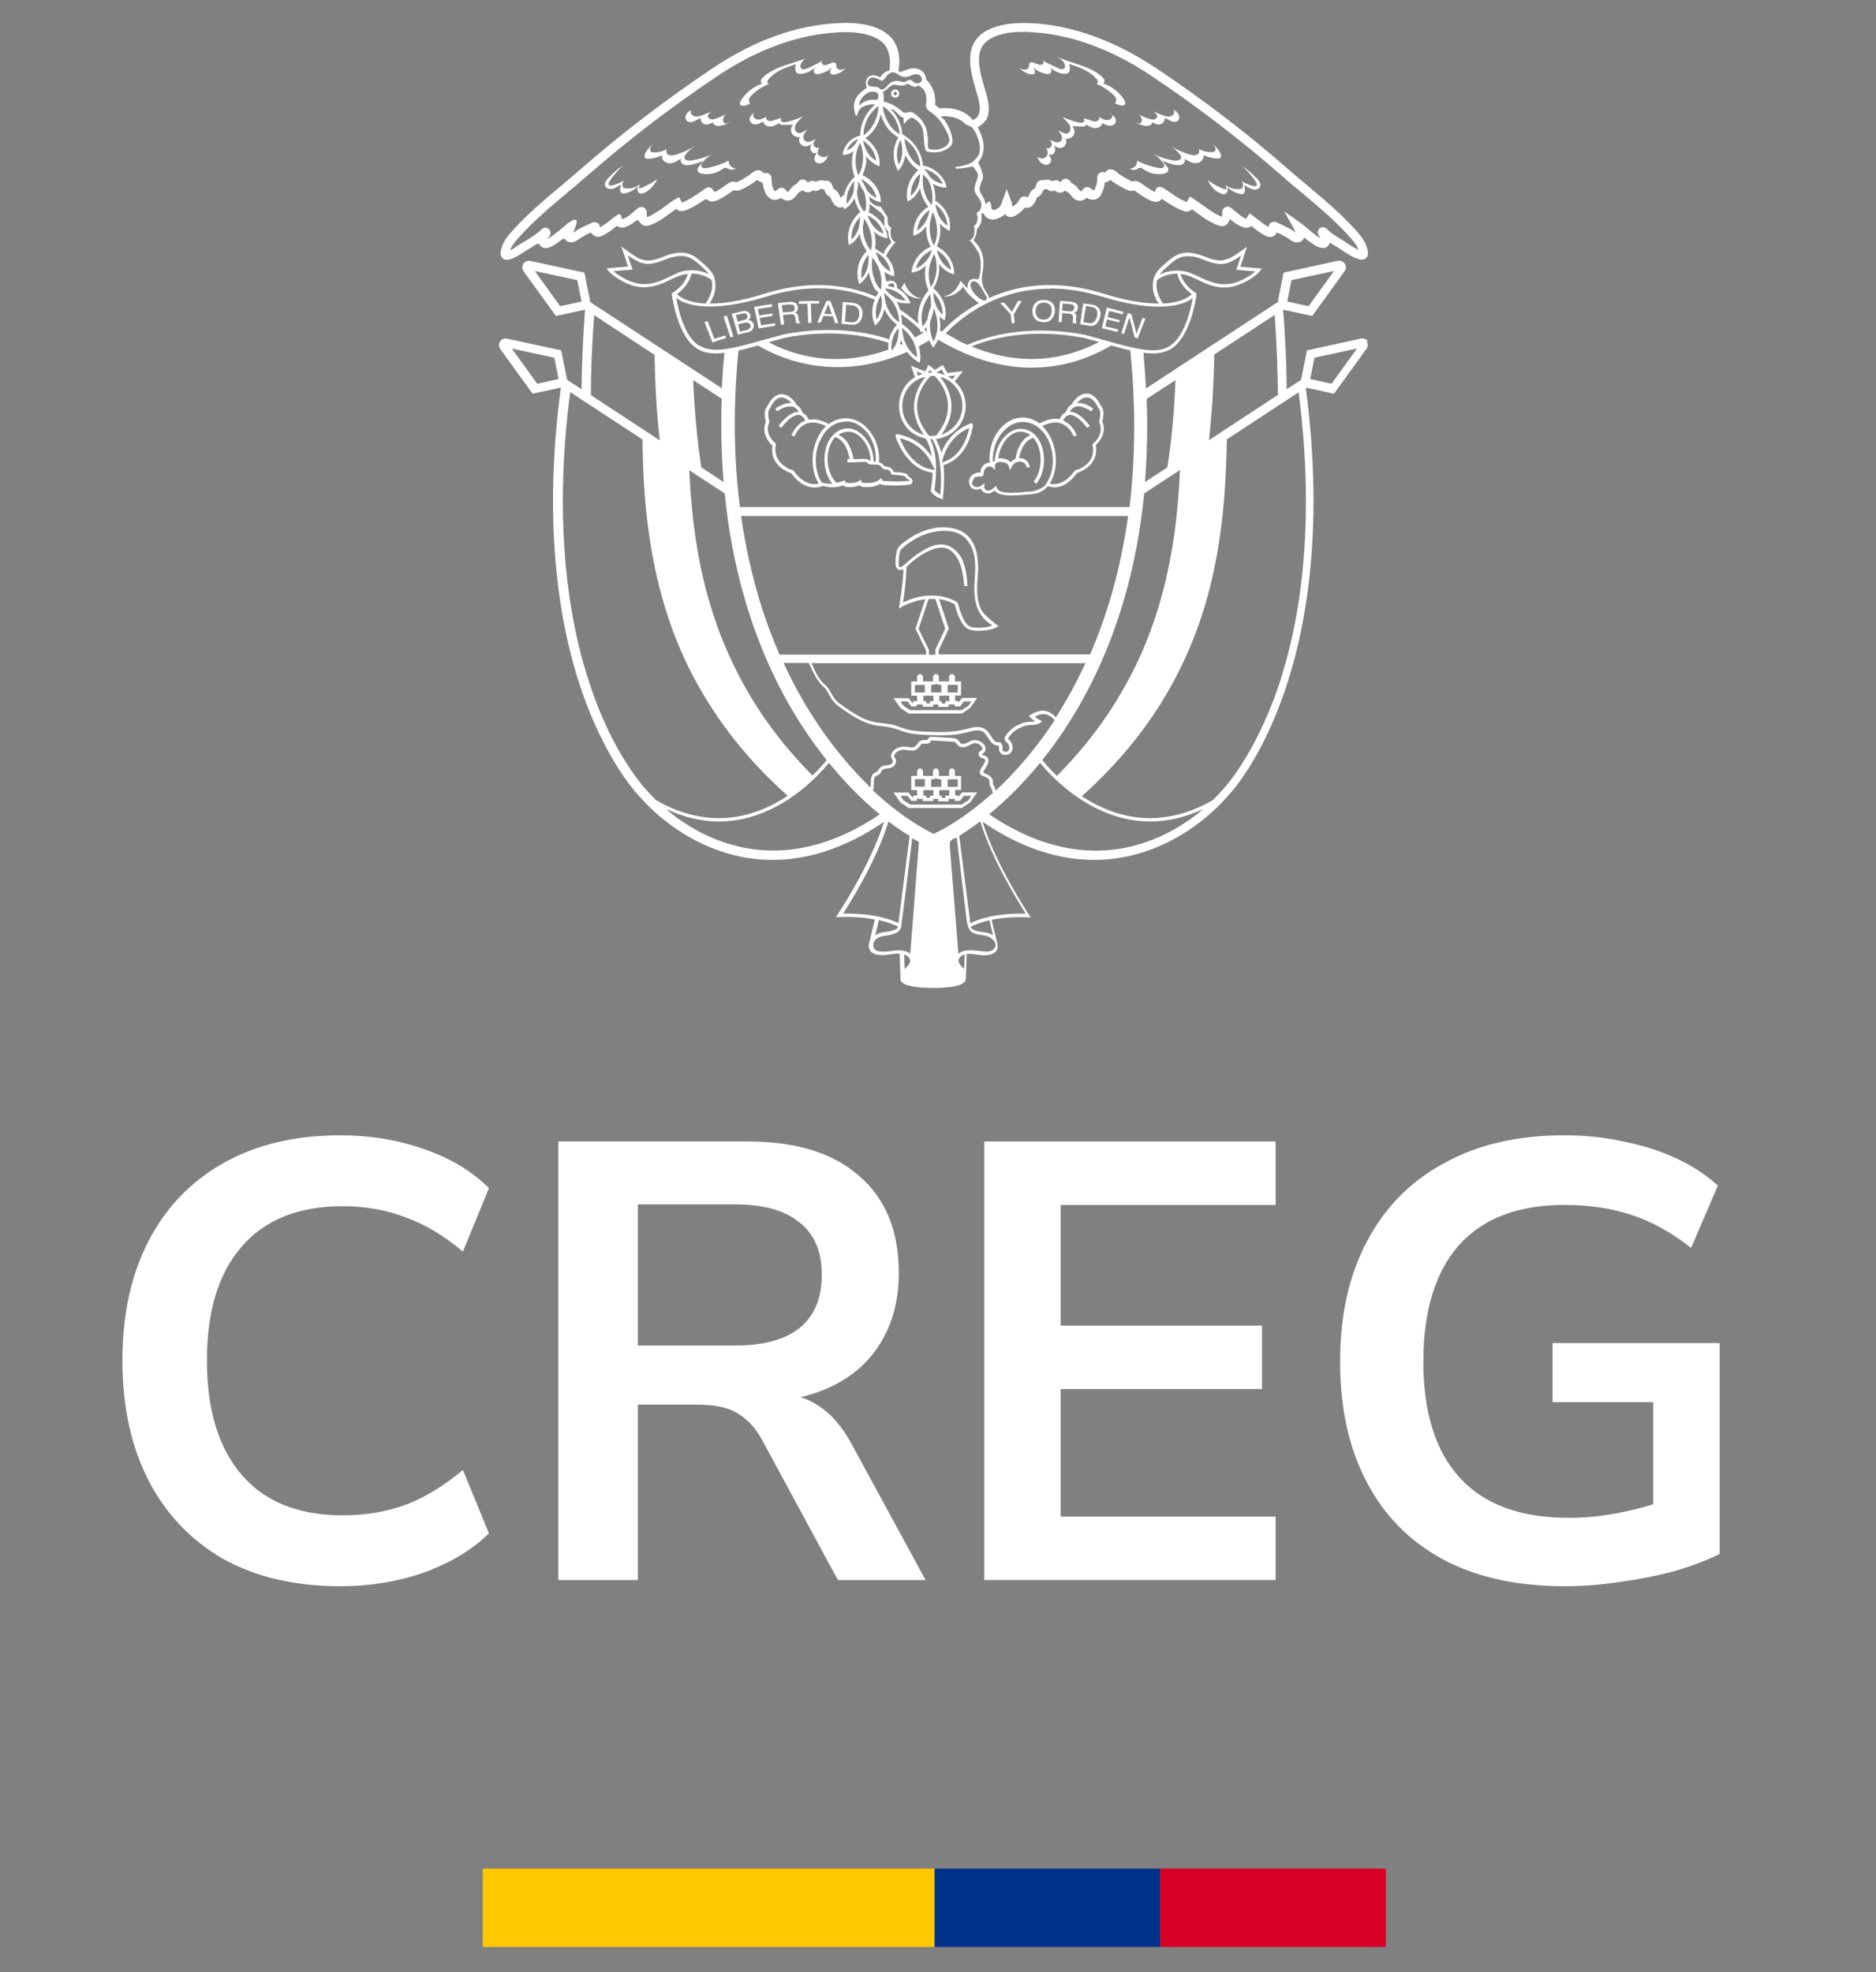<svg width="39" height="41" viewBox="0 0 39 41" fill="none" xmlns="http://www.w3.org/2000/svg">
<rect x="0" y="0" width="39" height="41" fill="#808080" stroke="none"/>
<g id="Layer_1" clip-path="url(#clip0_14579_53571)">
<g id="Group">
<path id="Vector" d="M20.173 10.123C20.22 10.173 20.308 10.199 20.393 10.161C20.405 10.199 20.439 10.233 20.477 10.245C20.498 10.254 20.515 10.258 20.537 10.258C20.583 10.258 20.63 10.237 20.68 10.199C20.739 10.283 20.879 10.3 21.023 10.3C21.107 10.3 21.192 10.292 21.267 10.288C21.31 10.288 21.344 10.283 21.369 10.279C21.555 10.271 21.686 10.228 21.783 10.106C21.876 10.14 22.125 10.199 22.387 9.835C22.463 9.81 22.848 9.67 22.78 9.251C22.839 9.2 23.021 9.006 22.915 8.756C22.932 8.701 22.975 8.519 22.882 8.43C22.865 8.392 22.78 8.215 22.632 8.185C22.539 8.168 22.446 8.206 22.354 8.303C22.341 8.316 22.299 8.363 22.286 8.401C22.201 8.452 22.163 8.54 22.155 8.57C22.087 8.604 22.045 8.676 22.028 8.714C21.906 8.688 21.766 8.718 21.614 8.803C21.508 8.727 21.39 8.68 21.263 8.68C21.099 8.68 20.934 8.752 20.803 8.9C20.634 9.086 20.549 9.361 20.575 9.619C20.541 9.619 20.503 9.628 20.473 9.649C20.418 9.687 20.384 9.755 20.38 9.826C20.308 9.822 20.245 9.843 20.198 9.886C20.118 9.979 20.139 10.063 20.182 10.114M22.07 8.807C22.248 8.875 22.32 9.069 22.32 9.073L22.387 9.052C22.387 9.052 22.307 8.824 22.1 8.743C22.117 8.705 22.159 8.642 22.223 8.629C22.29 8.617 22.413 8.65 22.603 8.896L22.658 8.853C22.501 8.655 22.358 8.553 22.239 8.562C22.256 8.528 22.29 8.481 22.345 8.46C22.43 8.426 22.548 8.46 22.687 8.553L22.725 8.494C22.599 8.405 22.485 8.367 22.387 8.38C22.392 8.371 22.4 8.367 22.404 8.363C22.48 8.282 22.556 8.253 22.624 8.265C22.751 8.291 22.827 8.473 22.827 8.473V8.481L22.835 8.485C22.898 8.54 22.869 8.701 22.852 8.756V8.769V8.782C22.966 9.027 22.738 9.213 22.73 9.217L22.713 9.23V9.251C22.797 9.662 22.383 9.771 22.362 9.776H22.349L22.341 9.788C22.134 10.08 21.922 10.08 21.821 10.055C21.99 9.788 21.994 9.395 21.834 9.082C21.787 8.993 21.732 8.921 21.669 8.858C21.821 8.782 21.956 8.76 22.07 8.807ZM20.241 9.945C20.283 9.907 20.338 9.903 20.367 9.907C20.397 9.911 20.414 9.903 20.427 9.894C20.439 9.886 20.448 9.869 20.448 9.843C20.448 9.793 20.473 9.742 20.511 9.717C20.549 9.691 20.6 9.691 20.63 9.717L20.693 9.767L20.684 9.687C20.684 9.666 20.689 9.649 20.706 9.632C20.731 9.607 20.782 9.594 20.828 9.607C20.858 9.607 20.951 9.623 20.972 9.691L20.997 9.776L21.035 9.7C21.077 9.615 21.162 9.59 21.225 9.598C21.289 9.607 21.331 9.653 21.344 9.721L21.411 9.708C21.394 9.611 21.331 9.543 21.234 9.526C21.217 9.526 21.2 9.526 21.183 9.526C21.204 9.42 21.272 9.158 21.483 9.103C21.521 9.145 21.555 9.2 21.58 9.264C21.677 9.509 21.639 9.831 21.487 10.013L21.542 10.059C21.711 9.856 21.753 9.509 21.644 9.238C21.567 9.048 21.428 8.934 21.259 8.917C21.124 8.904 20.984 8.963 20.875 9.09C20.773 9.205 20.706 9.361 20.684 9.535C20.684 9.539 20.684 9.56 20.684 9.573C20.676 9.577 20.668 9.585 20.659 9.59C20.651 9.598 20.646 9.602 20.642 9.611C20.625 9.378 20.706 9.133 20.858 8.968C20.972 8.841 21.12 8.769 21.263 8.773C21.475 8.773 21.66 8.9 21.779 9.124C21.931 9.42 21.922 9.793 21.758 10.042C21.698 10.165 21.491 10.224 21.373 10.224C21.344 10.224 21.31 10.224 21.267 10.233C21.103 10.245 20.794 10.271 20.735 10.165L20.722 10.148L20.706 10.097C20.655 10.156 20.583 10.22 20.511 10.195C20.486 10.186 20.46 10.156 20.46 10.123L20.469 10.046L20.405 10.093C20.338 10.144 20.262 10.131 20.228 10.093C20.194 10.059 20.203 10.008 20.245 9.962M20.752 9.535C20.769 9.378 20.832 9.234 20.925 9.124C21.018 9.018 21.137 8.963 21.251 8.976C21.314 8.985 21.373 9.006 21.424 9.044C21.187 9.137 21.124 9.45 21.111 9.539C21.073 9.556 21.035 9.581 21.01 9.611C20.972 9.568 20.913 9.539 20.841 9.53C20.815 9.526 20.786 9.526 20.756 9.53" fill="white"/>
<path id="Vector_2" d="M16.058 9.255C15.99 9.67 16.375 9.814 16.451 9.839C16.624 10.08 16.805 10.135 16.936 10.135C17.021 10.135 17.084 10.114 17.11 10.101C17.173 10.118 17.236 10.131 17.3 10.131C17.38 10.131 17.456 10.118 17.528 10.089C17.549 10.11 17.583 10.127 17.646 10.127C17.714 10.127 17.79 10.123 17.862 10.089C17.887 10.114 17.929 10.127 17.984 10.127C18.099 10.127 18.208 10.118 18.297 10.059C18.314 10.072 18.343 10.08 18.382 10.085C18.551 10.093 18.724 10.101 18.893 10.076C18.931 10.076 18.96 10.055 18.969 10.025C18.977 9.992 18.96 9.958 18.927 9.932C18.918 9.928 18.914 9.924 18.905 9.92C18.893 9.911 18.884 9.907 18.876 9.898C18.876 9.898 18.876 9.894 18.876 9.89C18.876 9.882 18.867 9.873 18.859 9.86L18.846 9.852C18.796 9.831 18.728 9.822 18.66 9.818C18.631 9.818 18.601 9.814 18.576 9.81C18.559 9.742 18.483 9.7 18.407 9.695C18.398 9.695 18.39 9.695 18.386 9.695C18.386 9.695 18.377 9.687 18.377 9.683C18.377 9.683 18.373 9.674 18.369 9.67C18.339 9.636 18.305 9.619 18.272 9.611C18.293 9.357 18.208 9.099 18.039 8.913C17.913 8.773 17.752 8.697 17.591 8.697C17.587 8.697 17.583 8.697 17.579 8.697C17.452 8.697 17.329 8.739 17.228 8.815C17.076 8.731 16.936 8.701 16.814 8.727C16.797 8.684 16.755 8.617 16.687 8.583C16.674 8.549 16.641 8.464 16.556 8.414C16.544 8.371 16.501 8.329 16.489 8.316C16.396 8.219 16.298 8.181 16.206 8.198C16.058 8.227 15.973 8.401 15.956 8.443C15.863 8.532 15.905 8.718 15.922 8.769C15.817 9.018 15.998 9.209 16.058 9.264M18.322 9.704V9.712C18.322 9.712 18.343 9.733 18.36 9.746C18.377 9.759 18.398 9.759 18.42 9.759C18.466 9.759 18.521 9.793 18.521 9.835V9.86L18.551 9.865C18.584 9.873 18.627 9.877 18.665 9.877C18.72 9.882 18.779 9.89 18.821 9.903C18.821 9.903 18.821 9.903 18.821 9.907C18.821 9.911 18.825 9.92 18.829 9.924C18.842 9.945 18.863 9.958 18.88 9.966C18.884 9.966 18.893 9.975 18.897 9.975C18.91 9.983 18.91 9.992 18.91 9.992C18.91 9.992 18.905 9.992 18.893 9.996C18.728 10.017 18.555 10.008 18.39 10C18.356 10 18.343 9.992 18.343 9.987L18.327 9.937L18.284 9.97C18.212 10.034 18.103 10.042 17.984 10.042C17.951 10.042 17.913 10.034 17.908 10.021L17.9 9.97L17.858 10C17.803 10.038 17.731 10.042 17.646 10.042C17.608 10.042 17.579 10.034 17.575 10.021L17.562 9.983L17.524 10C17.482 10.017 17.435 10.03 17.389 10.038C17.22 9.869 17.156 9.552 17.245 9.289C17.266 9.23 17.3 9.154 17.359 9.086C17.579 9.145 17.646 9.442 17.663 9.543H17.617V9.615L17.942 9.602C17.972 9.602 18.001 9.602 18.014 9.611C18.048 9.64 18.077 9.653 18.111 9.657C18.128 9.657 18.149 9.657 18.17 9.657C18.229 9.657 18.284 9.657 18.314 9.695M17.427 9.044C17.473 9.01 17.528 8.985 17.6 8.976C17.693 8.963 17.798 9.002 17.887 9.086C18.018 9.209 18.099 9.403 18.099 9.585C18.09 9.581 18.081 9.573 18.069 9.564C18.031 9.539 17.98 9.539 17.951 9.539L17.744 9.547C17.727 9.45 17.663 9.137 17.431 9.04M17.587 8.76C17.735 8.76 17.875 8.828 17.993 8.955C18.145 9.12 18.225 9.365 18.204 9.598C18.191 9.598 18.183 9.598 18.174 9.598H18.162C18.162 9.395 18.077 9.179 17.929 9.04C17.824 8.942 17.701 8.896 17.587 8.908C17.401 8.93 17.253 9.065 17.181 9.281C17.105 9.513 17.127 9.843 17.304 10.059C17.232 10.059 17.156 10.051 17.084 10.034C16.924 9.784 16.915 9.412 17.067 9.12C17.181 8.896 17.372 8.765 17.583 8.765M15.994 8.756C15.977 8.701 15.944 8.54 16.011 8.485H16.015V8.473C16.015 8.473 16.091 8.291 16.218 8.265C16.286 8.253 16.358 8.287 16.438 8.363C16.442 8.367 16.451 8.375 16.455 8.38C16.358 8.371 16.248 8.409 16.117 8.494L16.155 8.553C16.294 8.46 16.408 8.426 16.497 8.46C16.552 8.481 16.586 8.528 16.603 8.562C16.48 8.557 16.341 8.655 16.184 8.853L16.239 8.896C16.429 8.65 16.552 8.617 16.619 8.629C16.687 8.642 16.725 8.705 16.742 8.743C16.535 8.824 16.455 9.044 16.455 9.052L16.518 9.073C16.518 9.073 16.586 8.875 16.767 8.807C16.881 8.765 17.017 8.782 17.173 8.858C17.11 8.917 17.055 8.993 17.008 9.082C16.848 9.395 16.856 9.788 17.021 10.055C16.915 10.08 16.704 10.076 16.501 9.788L16.493 9.776H16.48C16.48 9.776 16.049 9.657 16.129 9.247V9.226L16.117 9.213C16.108 9.205 15.88 9.023 15.994 8.777V8.765V8.752V8.756Z" fill="white"/>
<path id="Vector_3" d="M19.387 9.831C19.387 9.945 19.37 10.072 19.349 10.199V10.211L19.358 10.224C19.358 10.228 19.434 10.326 19.561 10.368L19.603 10.381V10.338C19.603 10.338 19.649 10.008 19.615 9.67C20.042 9.539 20.173 9.111 20.211 8.93C20.232 8.824 20.228 8.82 20.211 8.807L20.194 8.794L20.177 8.803C19.818 8.942 19.649 9.209 19.569 9.412C19.539 9.302 19.501 9.209 19.455 9.128C19.805 9.09 20.076 8.798 20.076 8.439C20.076 8.236 19.987 8.054 19.848 7.927L20.021 7.715L19.696 7.753L19.599 7.588L19.434 7.69L19.303 7.584L19.235 7.72L18.939 7.605L19.02 7.842C18.796 7.973 18.69 8.215 18.69 8.439C18.69 8.726 18.863 9.04 19.239 9.116C19.256 9.137 19.337 9.251 19.37 9.496C19.248 9.31 19.028 9.09 18.656 9.027H18.627L18.618 9.048C18.605 9.078 18.69 9.272 18.779 9.408C18.893 9.581 19.091 9.793 19.387 9.826M19.594 9.56C19.641 9.382 19.772 9.061 20.148 8.896C20.118 9.052 20.004 9.492 19.582 9.615L19.594 9.56ZM19.86 7.808L19.797 7.885C19.767 7.863 19.738 7.842 19.704 7.825L19.86 7.808ZM20.008 8.439C20.008 8.718 19.822 8.955 19.569 9.035C19.979 8.481 19.691 8.016 19.544 7.834C19.81 7.906 20.008 8.147 20.008 8.439ZM19.577 7.686L19.641 7.796C19.586 7.775 19.527 7.758 19.468 7.749L19.573 7.682L19.577 7.686ZM19.324 7.694L19.387 7.745H19.379C19.349 7.745 19.324 7.745 19.294 7.753L19.324 7.694ZM19.184 7.775C19.146 7.783 19.113 7.796 19.083 7.813L19.053 7.724L19.184 7.775ZM18.758 8.439C18.758 8.185 18.91 7.906 19.244 7.834C19.096 8.007 18.8 8.481 19.21 9.04C18.901 8.955 18.758 8.688 18.758 8.443M19.349 7.817C19.349 7.817 19.37 7.817 19.379 7.817C19.396 7.817 19.413 7.817 19.43 7.817C19.501 7.885 20 8.409 19.459 9.056C19.434 9.056 19.408 9.061 19.379 9.061C19.353 9.061 19.332 9.061 19.311 9.056C18.774 8.405 19.277 7.885 19.349 7.817ZM19.328 9.128C19.328 9.128 19.358 9.128 19.375 9.128C19.446 9.234 19.497 9.374 19.527 9.547L19.539 9.615V9.645C19.577 9.911 19.556 10.178 19.548 10.279C19.484 10.249 19.442 10.207 19.425 10.186C19.446 10.046 19.459 9.915 19.459 9.788V9.755V9.645C19.442 9.365 19.375 9.2 19.332 9.12M19.391 9.678L19.434 9.767H19.43C18.986 9.738 18.766 9.272 18.707 9.111C19.117 9.205 19.311 9.501 19.391 9.678Z" fill="white"/>
<path id="Vector_4" d="M17.025 3.244C16.996 3.21 16.996 3.151 17.012 3.108C17.017 3.096 17.025 3.087 17.034 3.075C17.034 3.075 17.034 3.075 17.038 3.07C16.996 3.087 16.941 3.07 16.92 3.028C16.894 2.977 16.928 2.91 16.983 2.888C16.941 2.897 16.898 2.918 16.86 2.935C16.822 2.952 16.767 2.956 16.734 2.926C16.7 2.897 16.696 2.846 16.708 2.808C16.721 2.766 16.755 2.736 16.784 2.702C16.717 2.719 16.653 2.787 16.586 2.761C16.518 2.74 16.51 2.643 16.548 2.58C16.586 2.52 16.645 2.478 16.687 2.419C16.586 2.47 16.476 2.508 16.362 2.533C16.324 2.541 16.277 2.55 16.248 2.525C16.227 2.508 16.227 2.47 16.248 2.448L16.091 2.499C16.053 2.512 16.015 2.525 15.977 2.512C15.939 2.499 15.914 2.457 15.935 2.423C15.88 2.457 15.817 2.491 15.753 2.486C15.715 2.482 15.686 2.465 15.665 2.427C15.643 2.385 15.66 2.368 15.694 2.338C15.631 2.364 15.567 2.44 15.589 2.512C15.605 2.563 15.665 2.592 15.72 2.584C15.774 2.58 15.821 2.55 15.867 2.52C15.846 2.533 15.905 2.592 15.914 2.601C15.952 2.63 16.007 2.635 16.053 2.626C16.079 2.622 16.104 2.609 16.129 2.596C16.138 2.596 16.201 2.563 16.201 2.554C16.201 2.588 16.248 2.596 16.286 2.596C16.353 2.596 16.425 2.596 16.493 2.592C16.442 2.635 16.429 2.715 16.463 2.774C16.497 2.833 16.569 2.863 16.637 2.846C16.581 2.905 16.624 3.011 16.704 3.036C16.772 3.058 16.843 3.024 16.886 2.973C16.877 2.981 16.873 2.99 16.869 2.998C16.865 3.007 16.86 3.015 16.856 3.028C16.848 3.049 16.843 3.07 16.848 3.091C16.848 3.108 16.86 3.129 16.869 3.146C16.877 3.159 16.89 3.176 16.907 3.18C16.915 3.18 16.924 3.184 16.932 3.184C16.953 3.184 16.97 3.176 16.987 3.163C16.974 3.184 16.962 3.201 16.953 3.223C16.945 3.244 16.932 3.265 16.932 3.29C16.924 3.345 16.97 3.392 17.021 3.396C17.051 3.4 17.08 3.396 17.105 3.379C17.165 3.345 17.194 3.282 17.224 3.218C17.177 3.278 17.076 3.282 17.029 3.223" fill="white"/>
<path id="Vector_5" d="M14.41 2.529C14.452 2.516 14.49 2.491 14.528 2.47C14.536 2.461 14.549 2.457 14.562 2.465C14.57 2.474 14.57 2.487 14.57 2.495C14.574 2.546 14.629 2.588 14.68 2.588C14.735 2.588 14.786 2.567 14.828 2.537C14.828 2.546 14.828 2.558 14.824 2.567C14.845 2.601 14.887 2.618 14.929 2.618C14.972 2.618 15.01 2.605 15.048 2.597C15.098 2.58 15.153 2.563 15.179 2.52C15.153 2.546 15.124 2.571 15.086 2.567C15.048 2.563 15.022 2.516 15.031 2.474C15.035 2.436 15.065 2.402 15.09 2.372C15.022 2.415 14.946 2.444 14.87 2.47C14.836 2.478 14.803 2.487 14.773 2.478C14.739 2.47 14.714 2.44 14.714 2.41C14.714 2.393 14.726 2.377 14.739 2.364C14.756 2.343 14.781 2.326 14.807 2.313C14.743 2.338 14.68 2.364 14.617 2.389C14.57 2.41 14.52 2.427 14.469 2.423C14.418 2.419 14.367 2.385 14.359 2.338C14.359 2.317 14.359 2.3 14.367 2.283C14.359 2.288 14.351 2.292 14.342 2.3C14.308 2.326 14.279 2.351 14.262 2.389C14.245 2.427 14.245 2.474 14.27 2.503C14.3 2.537 14.351 2.546 14.393 2.533" fill="white"/>
<path id="Vector_6" d="M17.579 1.42C17.579 1.42 17.566 1.425 17.562 1.429L17.545 1.437C17.524 1.446 17.498 1.45 17.473 1.45C17.435 1.45 17.393 1.425 17.389 1.391C17.384 1.365 17.389 1.34 17.376 1.319C17.363 1.298 17.329 1.298 17.308 1.302C17.249 1.315 17.135 1.399 17.089 1.323C17.08 1.31 17.08 1.298 17.084 1.285C17.084 1.277 17.089 1.268 17.093 1.26C17.042 1.302 16.991 1.319 16.936 1.349C16.881 1.378 16.822 1.404 16.763 1.429C16.729 1.442 16.679 1.454 16.653 1.42C16.62 1.378 16.653 1.31 16.683 1.277C16.712 1.239 16.712 1.239 16.755 1.213C16.603 1.272 16.472 1.306 16.311 1.361C16.151 1.416 15.99 1.488 15.863 1.607C15.842 1.623 15.825 1.645 15.817 1.674C15.812 1.7 15.825 1.733 15.851 1.738C15.669 1.797 15.512 1.92 15.407 2.08C15.386 2.114 15.369 2.161 15.398 2.186C15.411 2.199 15.432 2.199 15.449 2.199C15.5 2.199 15.555 2.178 15.597 2.148C15.567 2.127 15.563 2.085 15.576 2.051C15.589 2.017 15.614 1.992 15.639 1.966C15.741 1.869 15.863 1.793 15.994 1.742C15.973 1.75 15.952 1.729 15.952 1.708C15.952 1.687 15.965 1.666 15.977 1.649C15.99 1.632 16.003 1.619 16.015 1.607C16.075 1.547 16.151 1.497 16.222 1.459C16.303 1.416 16.391 1.387 16.476 1.357C16.489 1.357 16.501 1.349 16.514 1.344C16.518 1.344 16.548 1.336 16.548 1.332C16.522 1.412 16.514 1.535 16.632 1.535C16.751 1.535 16.873 1.48 16.949 1.391C16.924 1.429 16.903 1.48 16.928 1.514C16.953 1.547 17 1.543 17.042 1.535C17.135 1.514 17.224 1.467 17.296 1.404C17.266 1.442 17.236 1.501 17.274 1.535C17.274 1.539 17.283 1.543 17.287 1.543C17.308 1.552 17.334 1.552 17.355 1.547C17.389 1.543 17.418 1.53 17.448 1.518C17.486 1.501 17.524 1.475 17.553 1.446C17.553 1.446 17.575 1.425 17.57 1.425" fill="white"/>
<path id="Vector_7" d="M15.145 3.341C15.005 3.413 14.853 3.464 14.697 3.493C14.65 3.502 14.583 3.493 14.579 3.451C14.579 3.43 14.587 3.413 14.6 3.392C14.65 3.311 14.727 3.248 14.807 3.201C14.672 3.269 14.524 3.311 14.376 3.337C14.317 3.345 14.232 3.337 14.228 3.273C14.228 3.248 14.241 3.227 14.258 3.206C14.317 3.134 14.384 3.074 14.465 3.024C14.342 3.104 14.203 3.168 14.059 3.214C14 3.231 13.932 3.244 13.882 3.21C13.848 3.184 13.843 3.129 13.865 3.1C13.78 3.146 13.679 3.176 13.582 3.168C13.565 3.168 13.543 3.168 13.531 3.151C13.484 3.108 13.539 3.028 13.577 2.986C13.518 3.045 13.463 3.1 13.421 3.172C13.4 3.21 13.383 3.265 13.421 3.29C13.434 3.299 13.455 3.299 13.467 3.299C13.501 3.299 13.535 3.299 13.569 3.29C13.59 3.29 13.611 3.282 13.632 3.277C13.658 3.269 13.679 3.265 13.704 3.252C13.717 3.248 13.763 3.235 13.767 3.223C13.734 3.307 13.826 3.392 13.915 3.396C14.004 3.396 14.084 3.345 14.16 3.294C14.131 3.337 14.16 3.396 14.207 3.421C14.253 3.442 14.308 3.438 14.359 3.426C14.448 3.409 14.532 3.383 14.617 3.345C14.583 3.426 14.469 3.485 14.507 3.561C14.524 3.591 14.562 3.607 14.596 3.612C14.735 3.637 14.883 3.607 15.001 3.527C15.027 3.51 15.052 3.489 15.086 3.489C15.111 3.489 15.132 3.506 15.153 3.514C15.2 3.536 15.259 3.531 15.301 3.502C15.217 3.506 15.136 3.421 15.149 3.337" fill="white"/>
<path id="Vector_8" d="M13.286 3.912C13.286 3.912 13.286 3.87 13.294 3.849C13.294 3.844 13.303 3.836 13.307 3.832C13.298 3.832 13.29 3.84 13.286 3.844C13.277 3.849 13.269 3.853 13.26 3.861C13.243 3.87 13.226 3.878 13.21 3.887C13.176 3.899 13.138 3.912 13.1 3.916C13.074 3.916 13.049 3.916 13.024 3.916C13.011 3.916 12.998 3.916 12.986 3.912C12.973 3.912 12.964 3.912 12.956 3.899C12.948 3.891 12.943 3.874 12.939 3.861C12.939 3.849 12.939 3.832 12.939 3.819C12.939 3.819 12.939 3.811 12.943 3.806C12.948 3.794 12.952 3.785 12.96 3.772C12.969 3.764 12.977 3.751 12.986 3.743C12.901 3.798 12.812 3.836 12.715 3.857C12.698 3.857 12.681 3.861 12.669 3.857C12.639 3.84 12.656 3.798 12.669 3.772C12.749 3.646 12.846 3.54 12.956 3.438C12.838 3.514 12.732 3.607 12.639 3.709C12.601 3.751 12.559 3.806 12.58 3.861C12.597 3.908 12.652 3.933 12.703 3.929C12.753 3.929 12.8 3.899 12.842 3.874C12.855 3.866 12.863 3.861 12.876 3.853C12.889 3.849 12.897 3.844 12.91 3.836C12.897 3.87 12.893 3.908 12.893 3.946C12.893 3.963 12.897 3.98 12.905 3.992C12.914 4.005 12.927 4.018 12.943 4.022C12.96 4.022 12.981 4.022 12.998 4.018C13.024 4.014 13.049 4.005 13.074 3.997C13.112 3.984 13.146 3.963 13.18 3.942C13.205 3.925 13.226 3.908 13.248 3.887C13.248 3.887 13.256 3.874 13.26 3.874C13.26 3.878 13.26 3.887 13.26 3.895C13.26 3.904 13.256 3.912 13.252 3.921C13.252 3.937 13.252 3.954 13.256 3.971C13.264 3.992 13.277 4.009 13.298 4.018C13.307 4.022 13.315 4.022 13.324 4.022C13.336 4.022 13.345 4.022 13.353 4.022C13.391 4.018 13.425 3.997 13.455 3.976C13.543 3.912 13.62 3.823 13.662 3.726C13.56 3.798 13.455 3.857 13.341 3.904C13.328 3.908 13.281 3.925 13.277 3.904" fill="white"/>
<path id="Vector_9" d="M23.089 2.351C23.122 2.381 23.139 2.398 23.118 2.44C23.097 2.474 23.072 2.491 23.029 2.495C22.966 2.503 22.903 2.465 22.848 2.431C22.869 2.465 22.839 2.508 22.801 2.52C22.763 2.533 22.725 2.52 22.687 2.508L22.531 2.457C22.531 2.457 22.552 2.512 22.531 2.533C22.501 2.558 22.455 2.554 22.417 2.546C22.307 2.52 22.197 2.482 22.091 2.431C22.13 2.491 22.193 2.533 22.231 2.592C22.265 2.651 22.261 2.749 22.193 2.774C22.125 2.795 22.066 2.728 21.994 2.715C22.024 2.745 22.058 2.778 22.07 2.821C22.087 2.863 22.079 2.914 22.045 2.939C22.011 2.969 21.96 2.96 21.918 2.948C21.876 2.931 21.838 2.91 21.796 2.901C21.851 2.922 21.88 2.986 21.859 3.036C21.838 3.079 21.783 3.096 21.741 3.079C21.741 3.079 21.741 3.079 21.745 3.083C21.753 3.091 21.762 3.104 21.766 3.117C21.787 3.155 21.783 3.218 21.753 3.252C21.707 3.307 21.601 3.307 21.559 3.248C21.584 3.311 21.618 3.375 21.677 3.409C21.703 3.421 21.732 3.43 21.762 3.426C21.813 3.417 21.859 3.375 21.851 3.32C21.851 3.299 21.838 3.273 21.829 3.256C21.821 3.235 21.808 3.214 21.796 3.197C21.813 3.21 21.829 3.218 21.851 3.218C21.859 3.218 21.867 3.218 21.876 3.214C21.893 3.206 21.906 3.193 21.914 3.18C21.927 3.163 21.935 3.146 21.935 3.125C21.935 3.104 21.935 3.079 21.927 3.062C21.927 3.053 21.918 3.041 21.914 3.032C21.91 3.024 21.906 3.011 21.897 3.007C21.944 3.058 22.015 3.091 22.079 3.07C22.155 3.045 22.197 2.939 22.146 2.88C22.21 2.897 22.286 2.867 22.32 2.808C22.354 2.749 22.337 2.673 22.29 2.626C22.362 2.626 22.43 2.626 22.497 2.63C22.531 2.63 22.577 2.622 22.582 2.588C22.582 2.596 22.645 2.626 22.654 2.63C22.679 2.643 22.704 2.651 22.73 2.66C22.772 2.668 22.831 2.66 22.869 2.635C22.877 2.626 22.932 2.567 22.915 2.554C22.962 2.584 23.008 2.609 23.063 2.613C23.118 2.618 23.177 2.592 23.194 2.541C23.215 2.47 23.152 2.393 23.089 2.368" fill="white"/>
<path id="Vector_10" d="M23.684 2.567C23.651 2.571 23.617 2.546 23.591 2.52C23.621 2.562 23.672 2.584 23.723 2.596C23.761 2.609 23.803 2.622 23.845 2.618C23.887 2.618 23.93 2.601 23.951 2.567C23.951 2.558 23.951 2.546 23.947 2.537C23.989 2.567 24.044 2.588 24.094 2.588C24.149 2.584 24.2 2.546 24.208 2.495C24.208 2.482 24.208 2.469 24.221 2.465C24.23 2.457 24.242 2.465 24.255 2.469C24.293 2.491 24.331 2.516 24.373 2.529C24.416 2.541 24.47 2.533 24.496 2.499C24.521 2.469 24.521 2.423 24.504 2.385C24.487 2.347 24.458 2.321 24.424 2.296C24.416 2.292 24.407 2.283 24.399 2.279C24.407 2.296 24.411 2.317 24.411 2.338C24.403 2.389 24.352 2.423 24.301 2.423C24.251 2.423 24.204 2.406 24.154 2.389L23.963 2.313C23.989 2.326 24.014 2.343 24.031 2.364C24.044 2.376 24.052 2.393 24.056 2.41C24.056 2.444 24.031 2.474 23.997 2.482C23.963 2.491 23.93 2.482 23.9 2.474C23.824 2.453 23.748 2.419 23.68 2.381C23.706 2.41 23.731 2.444 23.739 2.482C23.744 2.52 23.723 2.567 23.684 2.571" fill="white"/>
<path id="Vector_11" d="M21.221 1.441C21.251 1.471 21.289 1.496 21.327 1.513C21.356 1.526 21.386 1.539 21.42 1.543C21.441 1.547 21.466 1.547 21.487 1.543C21.491 1.543 21.496 1.539 21.5 1.534C21.534 1.501 21.504 1.441 21.479 1.403C21.551 1.467 21.639 1.513 21.732 1.534C21.77 1.543 21.821 1.547 21.846 1.513C21.872 1.479 21.851 1.429 21.825 1.391C21.906 1.479 22.024 1.534 22.142 1.534C22.261 1.534 22.252 1.416 22.227 1.331C22.227 1.331 22.256 1.34 22.261 1.34C22.273 1.34 22.286 1.348 22.294 1.353C22.379 1.382 22.468 1.412 22.548 1.454C22.624 1.492 22.696 1.539 22.759 1.602C22.772 1.615 22.785 1.632 22.797 1.644C22.81 1.661 22.827 1.683 22.823 1.704C22.823 1.725 22.797 1.746 22.78 1.738C22.911 1.788 23.034 1.869 23.135 1.962C23.16 1.987 23.186 2.013 23.199 2.046C23.211 2.08 23.203 2.123 23.177 2.144C23.22 2.173 23.275 2.19 23.325 2.194C23.342 2.194 23.363 2.194 23.376 2.182C23.406 2.156 23.389 2.106 23.368 2.072C23.266 1.911 23.106 1.788 22.928 1.733C22.953 1.729 22.966 1.695 22.962 1.67C22.958 1.644 22.937 1.623 22.915 1.602C22.793 1.484 22.628 1.412 22.468 1.357C22.307 1.302 22.138 1.255 21.986 1.183C22.024 1.209 22.066 1.234 22.096 1.272C22.125 1.306 22.159 1.374 22.125 1.416C22.1 1.45 22.049 1.441 22.015 1.424C21.956 1.399 21.901 1.374 21.842 1.344C21.787 1.315 21.732 1.298 21.686 1.255C21.686 1.264 21.694 1.272 21.694 1.281C21.694 1.293 21.694 1.31 21.69 1.319C21.644 1.391 21.525 1.306 21.47 1.298C21.445 1.293 21.415 1.293 21.403 1.315C21.39 1.336 21.398 1.361 21.39 1.386C21.382 1.424 21.344 1.446 21.306 1.45C21.28 1.45 21.259 1.446 21.234 1.437L21.217 1.429C21.217 1.429 21.204 1.42 21.2 1.42C21.196 1.42 21.213 1.437 21.217 1.441" fill="white"/>
<path id="Vector_12" d="M23.634 3.514C23.655 3.506 23.676 3.489 23.701 3.489C23.731 3.489 23.761 3.51 23.786 3.527C23.904 3.608 24.052 3.637 24.192 3.612C24.225 3.603 24.263 3.591 24.28 3.561C24.323 3.485 24.204 3.421 24.17 3.345C24.251 3.379 24.339 3.409 24.424 3.426C24.475 3.434 24.53 3.443 24.576 3.421C24.622 3.4 24.652 3.337 24.622 3.295C24.694 3.345 24.775 3.396 24.868 3.392C24.956 3.392 25.045 3.299 25.015 3.218C25.02 3.231 25.066 3.244 25.079 3.248C25.1 3.256 25.125 3.265 25.151 3.273C25.172 3.278 25.193 3.282 25.214 3.286C25.248 3.295 25.282 3.295 25.316 3.295C25.332 3.295 25.349 3.295 25.362 3.286C25.4 3.261 25.383 3.206 25.362 3.168C25.32 3.096 25.261 3.041 25.206 2.981C25.244 3.024 25.299 3.104 25.252 3.146C25.239 3.159 25.218 3.159 25.201 3.163C25.104 3.168 25.003 3.142 24.918 3.096C24.939 3.13 24.935 3.18 24.901 3.206C24.851 3.24 24.783 3.227 24.724 3.21C24.58 3.168 24.445 3.104 24.318 3.024C24.394 3.07 24.466 3.134 24.525 3.206C24.542 3.227 24.559 3.248 24.555 3.273C24.555 3.333 24.466 3.345 24.407 3.337C24.259 3.316 24.111 3.269 23.976 3.201C24.061 3.248 24.132 3.311 24.183 3.392C24.196 3.409 24.204 3.43 24.204 3.451C24.196 3.498 24.132 3.502 24.086 3.493C23.93 3.464 23.777 3.413 23.638 3.341C23.651 3.426 23.575 3.51 23.486 3.506C23.528 3.536 23.587 3.54 23.634 3.519" fill="white"/>
<path id="Vector_13" d="M25.32 3.988C25.349 4.009 25.383 4.031 25.421 4.035C25.43 4.035 25.442 4.035 25.451 4.035C25.459 4.035 25.468 4.035 25.476 4.031C25.493 4.022 25.51 4.001 25.518 3.984C25.523 3.967 25.527 3.95 25.523 3.933C25.523 3.925 25.523 3.916 25.514 3.908C25.514 3.904 25.514 3.895 25.514 3.887C25.518 3.887 25.527 3.895 25.527 3.899C25.548 3.921 25.569 3.937 25.594 3.954C25.628 3.976 25.666 3.992 25.7 4.009C25.725 4.018 25.751 4.026 25.776 4.031C25.793 4.031 25.814 4.039 25.831 4.035C25.848 4.035 25.861 4.018 25.869 4.005C25.878 3.992 25.882 3.976 25.882 3.959C25.882 3.921 25.878 3.882 25.865 3.849C25.873 3.857 25.886 3.857 25.899 3.866C25.911 3.874 25.92 3.878 25.932 3.887C25.979 3.912 26.025 3.937 26.076 3.942C26.127 3.942 26.182 3.921 26.199 3.874C26.215 3.819 26.177 3.764 26.14 3.722C26.047 3.62 25.937 3.527 25.823 3.451C25.932 3.552 26.03 3.658 26.11 3.785C26.127 3.811 26.14 3.853 26.11 3.87C26.097 3.878 26.08 3.874 26.068 3.87C25.97 3.849 25.878 3.811 25.797 3.756C25.806 3.764 25.814 3.772 25.823 3.785C25.831 3.794 25.835 3.806 25.84 3.819C25.84 3.819 25.84 3.827 25.84 3.832C25.84 3.844 25.844 3.861 25.84 3.874C25.84 3.887 25.831 3.899 25.823 3.912C25.814 3.921 25.806 3.921 25.793 3.925C25.78 3.925 25.768 3.929 25.755 3.929C25.73 3.929 25.704 3.929 25.679 3.929C25.641 3.925 25.603 3.916 25.569 3.899C25.552 3.891 25.535 3.882 25.518 3.874C25.51 3.87 25.501 3.866 25.493 3.857C25.485 3.853 25.476 3.844 25.472 3.844C25.472 3.853 25.48 3.857 25.485 3.861C25.493 3.882 25.497 3.904 25.493 3.925C25.489 3.946 25.442 3.933 25.43 3.925C25.316 3.878 25.21 3.819 25.108 3.747C25.155 3.849 25.227 3.933 25.32 3.997" fill="white"/>
<path id="Vector_14" d="M19.163 6.205C18.889 6.167 18.804 5.879 18.804 5.879L18.736 5.989C18.918 6.247 19.163 6.205 19.163 6.205Z" fill="white"/>
<path id="Vector_15" d="M18.61 1.86C18.563 1.86 18.525 1.898 18.525 1.945C18.525 1.992 18.563 2.03 18.61 2.03C18.656 2.03 18.694 1.992 18.694 1.945C18.694 1.898 18.656 1.86 18.61 1.86ZM18.61 1.983C18.61 1.983 18.572 1.966 18.572 1.945C18.572 1.924 18.589 1.907 18.61 1.907C18.631 1.907 18.648 1.924 18.648 1.945C18.648 1.966 18.631 1.983 18.61 1.983Z" fill="white"/>
<path id="Vector_16" d="M28.438 7.098C28.409 7.055 28.362 7.034 28.316 7.034L27.171 7.284L27.048 7.897L26.748 8.092C26.748 7.563 26.718 7.009 26.676 6.438L27.28 6.569L27.956 5.634C27.99 5.587 27.99 5.528 27.956 5.482C27.927 5.439 27.88 5.418 27.83 5.418L26.684 5.668L26.562 6.281L23.824 8.075C23.811 7.838 23.794 7.601 23.773 7.356C23.773 7.347 23.773 7.339 23.773 7.335C23.841 7.343 23.904 7.347 23.963 7.347C24.116 7.347 24.247 7.318 24.356 7.246C24.737 7 24.855 6.264 24.876 6.116V6.099L24.838 6.078C24.766 6.027 24.593 5.892 24.542 5.697C24.606 5.702 24.665 5.719 24.724 5.74C24.775 5.757 24.83 5.786 24.889 5.812C25.045 5.888 25.231 5.977 25.455 5.977C25.527 5.977 25.607 5.968 25.687 5.943C26.047 5.82 26.19 5.642 26.194 5.634L26.232 5.583L25.785 5.545L25.924 5.131L25.835 5.194C25.835 5.194 25.624 5.351 25.527 5.384H25.51C25.425 5.418 25.328 5.448 25.053 5.338C24.884 5.27 24.741 5.241 24.614 5.257C24.453 5.279 24.344 5.376 24.242 5.461C24.145 5.545 24.023 5.651 23.985 5.786V5.803C23.976 5.824 23.972 5.846 23.968 5.871V5.879C23.968 5.922 23.968 5.964 23.968 6.006C23.976 6.07 23.993 6.129 24.018 6.184C24.035 6.231 24.061 6.273 24.086 6.311C23.807 6.311 23.431 6.26 22.92 6.099C22.548 5.985 22.184 5.926 21.829 5.926C21.327 5.926 20.904 6.04 20.558 6.197C20.558 6.184 20.558 6.176 20.553 6.163C20.545 6.133 20.528 6.112 20.511 6.087C20.469 6.023 20.431 5.951 20.418 5.875C20.405 5.786 20.418 5.697 20.435 5.613C20.452 5.486 20.448 5.372 20.414 5.262C20.393 5.194 20.363 5.135 20.317 5.084C20.3 5.063 20.283 5.042 20.262 5.021C20.253 5.012 20.245 5.004 20.241 4.991C20.283 4.923 20.304 4.851 20.308 4.779C20.308 4.771 20.317 4.763 20.321 4.754V4.746C20.321 4.746 20.338 4.729 20.346 4.716C20.359 4.699 20.367 4.686 20.376 4.669C20.401 4.627 20.41 4.581 20.405 4.53V4.449C20.405 4.449 20.431 4.433 20.439 4.424C20.477 4.509 20.549 4.564 20.638 4.564C20.727 4.564 20.824 4.517 20.892 4.449C20.908 4.471 20.93 4.492 20.959 4.504C21.035 4.534 21.107 4.483 21.128 4.471C21.192 4.428 21.255 4.382 21.306 4.314C21.331 4.323 21.356 4.323 21.373 4.318C21.462 4.306 21.513 4.217 21.542 4.149V4.136C21.563 4.103 21.563 4.098 21.576 4.094C21.644 4.064 21.673 4.001 21.69 3.946C21.698 3.946 21.707 3.946 21.715 3.938C21.745 3.925 21.762 3.925 21.787 3.946C21.825 3.98 21.88 3.98 21.922 3.959C21.96 3.993 22.007 4.009 22.053 4.005C22.087 4.001 22.117 3.984 22.142 3.963C22.155 3.971 22.168 3.98 22.184 3.988C22.214 4.001 22.231 4.022 22.261 4.06L22.273 4.073C22.337 4.158 22.408 4.174 22.451 4.174C22.489 4.174 22.539 4.162 22.59 4.111C22.662 4.158 22.725 4.158 22.763 4.149C22.806 4.136 22.865 4.107 22.907 4.014C22.941 3.938 22.962 3.861 22.97 3.789C23.013 3.789 23.051 3.768 23.08 3.739C23.089 3.747 23.101 3.756 23.11 3.76C23.122 3.773 23.139 3.785 23.148 3.789C23.228 3.844 23.313 3.891 23.397 3.933C23.427 3.946 23.456 3.963 23.499 3.967C23.532 3.967 23.562 3.967 23.583 3.959C23.591 3.967 23.604 3.976 23.621 3.988C23.862 4.158 24.01 4.238 24.111 4.174C24.124 4.166 24.141 4.153 24.154 4.132C24.293 4.229 24.441 4.327 24.61 4.39C24.648 4.403 24.682 4.403 24.715 4.39C24.745 4.382 24.762 4.369 24.779 4.352C24.817 4.378 24.855 4.403 24.893 4.433C25.02 4.526 25.151 4.619 25.303 4.678C25.392 4.72 25.451 4.703 25.485 4.678C25.531 4.648 25.552 4.602 25.565 4.551C25.645 4.619 25.73 4.691 25.861 4.729H25.869C25.937 4.746 25.983 4.729 26.013 4.699C26.11 4.775 26.211 4.856 26.33 4.911C26.389 4.936 26.452 4.932 26.499 4.894C26.524 4.877 26.537 4.851 26.545 4.83C26.638 4.873 26.727 4.919 26.811 4.978C26.849 5.008 26.951 5.08 27.056 5.012C27.078 4.995 27.103 4.974 27.116 4.94C27.166 4.982 27.221 5.025 27.276 5.059C27.323 5.097 27.471 5.194 27.576 5.139C27.597 5.126 27.631 5.101 27.644 5.042C27.673 5.063 27.707 5.084 27.745 5.105C27.8 5.135 27.851 5.169 27.906 5.207C28.02 5.283 28.138 5.363 28.282 5.397H28.29C28.29 5.397 28.307 5.397 28.311 5.397C28.345 5.397 28.375 5.389 28.396 5.367C28.43 5.338 28.442 5.3 28.438 5.245C28.417 5.046 28.29 4.902 28.172 4.771C27.872 4.437 27.517 4.141 27.175 3.853C27.044 3.743 26.913 3.633 26.786 3.523C25.916 2.761 25.015 2.072 24.027 1.412C23.165 0.841 22.29 0.523 21.428 0.481C21.056 0.464 20.761 0.511 20.532 0.625C20 0.904 20.173 1.48 20.296 1.898L20.304 1.932C20.38 2.161 20.389 2.321 20.329 2.415C20.308 2.453 20.27 2.478 20.224 2.495V2.491L20.211 2.478C19.991 2.224 19.645 2.241 19.539 2.254C19.501 2.228 19.459 2.199 19.442 2.182C19.455 2.021 19.421 1.877 19.341 1.759C19.315 1.721 19.286 1.683 19.252 1.653C19.252 1.653 19.252 1.645 19.252 1.64C19.248 1.581 19.222 1.53 19.184 1.492C19.134 1.446 19.066 1.42 18.99 1.42C18.922 1.42 18.863 1.442 18.817 1.463H18.804C18.766 1.484 18.724 1.501 18.698 1.492C18.694 1.492 18.686 1.488 18.677 1.484C18.728 1.213 18.677 0.959 18.538 0.794C18.276 0.498 17.786 0.46 17.422 0.481C16.56 0.523 15.681 0.837 14.819 1.416C13.835 2.076 12.931 2.766 12.06 3.527C11.934 3.637 11.798 3.751 11.672 3.857C11.329 4.145 10.974 4.441 10.67 4.779C10.556 4.906 10.429 5.05 10.408 5.249C10.4 5.334 10.446 5.372 10.467 5.384C10.488 5.397 10.514 5.401 10.539 5.401C10.607 5.401 10.695 5.363 10.81 5.291C10.873 5.249 10.936 5.211 11 5.173C11.05 5.143 11.105 5.109 11.156 5.076C11.177 5.063 11.207 5.067 11.219 5.088C11.236 5.118 11.262 5.135 11.279 5.143C11.372 5.19 11.498 5.126 11.688 4.974C11.705 4.961 11.735 4.961 11.748 4.978C11.76 4.995 11.773 5.004 11.786 5.012C11.887 5.076 11.989 5.004 12.031 4.974C12.103 4.923 12.179 4.881 12.259 4.843C12.276 4.834 12.297 4.843 12.31 4.86C12.318 4.868 12.326 4.881 12.339 4.889C12.386 4.928 12.453 4.932 12.508 4.906C12.614 4.86 12.707 4.788 12.796 4.72C12.804 4.712 12.817 4.703 12.825 4.695C12.855 4.72 12.901 4.741 12.969 4.729H12.977C13.083 4.695 13.155 4.644 13.222 4.589C13.243 4.572 13.277 4.576 13.29 4.602C13.303 4.631 13.324 4.657 13.353 4.674C13.387 4.695 13.446 4.712 13.531 4.674C13.687 4.614 13.818 4.517 13.945 4.424C13.983 4.394 14.021 4.369 14.059 4.344C14.076 4.361 14.093 4.373 14.122 4.382C14.156 4.394 14.194 4.39 14.228 4.382C14.384 4.327 14.52 4.238 14.65 4.149C14.667 4.136 14.688 4.141 14.705 4.153C14.722 4.166 14.743 4.179 14.765 4.183C14.866 4.208 15.005 4.128 15.208 3.984C15.225 3.971 15.242 3.963 15.251 3.954C15.267 3.963 15.297 3.967 15.331 3.963H15.344C15.453 3.933 15.542 3.874 15.631 3.819L15.677 3.789C15.677 3.789 15.703 3.773 15.715 3.76C15.724 3.756 15.732 3.743 15.745 3.739C15.766 3.764 15.796 3.781 15.829 3.785C15.846 3.789 15.859 3.806 15.859 3.823C15.876 3.946 15.927 4.094 16.036 4.141C16.07 4.158 16.134 4.17 16.21 4.128C16.227 4.119 16.244 4.119 16.256 4.128C16.298 4.162 16.341 4.17 16.375 4.17C16.421 4.17 16.489 4.153 16.552 4.069L16.565 4.052C16.594 4.014 16.611 3.988 16.641 3.98C16.658 3.976 16.67 3.967 16.683 3.954C16.708 3.976 16.738 3.993 16.772 3.997C16.822 4.005 16.869 3.988 16.903 3.954C16.945 3.976 17 3.976 17.038 3.942C17.063 3.921 17.08 3.921 17.11 3.933C17.118 3.933 17.127 3.942 17.135 3.942C17.152 3.997 17.181 4.06 17.249 4.09C17.258 4.094 17.262 4.098 17.274 4.132L17.283 4.149C17.312 4.213 17.363 4.301 17.452 4.314C17.473 4.314 17.503 4.314 17.537 4.301C17.537 4.301 17.537 4.301 17.537 4.306L17.549 4.352L17.591 4.327C17.659 4.284 17.718 4.208 17.765 4.119C17.786 4.225 17.828 4.323 17.883 4.407C17.697 4.564 17.596 4.818 17.638 5.046L17.646 5.097L17.689 5.071C17.76 5.029 17.824 4.957 17.87 4.86C17.891 4.991 17.942 5.114 18.018 5.219C17.832 5.414 17.79 5.647 17.849 5.862L17.862 5.909L17.9 5.879C17.963 5.833 18.018 5.757 18.06 5.664C18.073 5.727 18.09 5.791 18.115 5.85C18.17 5.972 18.158 6.002 18.263 6.078C18.246 6.104 18.229 6.137 18.212 6.167C17.879 6.027 17.477 5.926 17.008 5.926C16.658 5.926 16.29 5.985 15.918 6.099C15.407 6.26 15.027 6.315 14.752 6.311C14.777 6.269 14.803 6.226 14.819 6.184C14.845 6.129 14.862 6.066 14.87 6.006C14.874 5.964 14.874 5.922 14.87 5.879V5.871C14.87 5.85 14.862 5.824 14.857 5.803V5.786C14.815 5.651 14.697 5.545 14.6 5.461C14.503 5.376 14.389 5.274 14.228 5.257C14.101 5.241 13.957 5.27 13.789 5.338C13.514 5.448 13.417 5.418 13.332 5.389H13.315C13.218 5.346 13.007 5.194 13.007 5.19L12.918 5.126L13.057 5.541L12.61 5.579L12.648 5.63C12.648 5.63 12.796 5.816 13.155 5.939C13.239 5.96 13.315 5.972 13.387 5.972C13.611 5.972 13.797 5.884 13.953 5.807C14.012 5.778 14.067 5.752 14.118 5.736C14.177 5.714 14.236 5.702 14.3 5.693C14.249 5.888 14.076 6.027 14.004 6.074L13.966 6.099V6.116C13.987 6.26 14.105 7 14.486 7.246C14.6 7.318 14.731 7.347 14.879 7.347C14.938 7.347 14.997 7.343 15.06 7.335C15.035 7.584 15.018 7.83 15.005 8.071L12.272 6.281L12.149 5.668C12.149 5.668 11.004 5.418 11.004 5.422C10.953 5.422 10.907 5.439 10.881 5.482C10.852 5.528 10.852 5.592 10.881 5.634L11.557 6.569L12.162 6.438C12.12 7.009 12.094 7.563 12.09 8.092L11.79 7.897L11.667 7.284C11.667 7.284 10.522 7.034 10.522 7.039C10.472 7.034 10.425 7.055 10.396 7.098C10.366 7.144 10.366 7.204 10.396 7.25L11.072 8.185L11.659 8.058C11.241 11.214 11.71 13.363 12.183 14.611C12.669 15.893 13.235 16.502 13.328 16.595C13.484 16.773 14.494 17.877 16.062 17.877C16.738 17.877 17.52 17.67 18.377 17.086C18.107 17.966 17.422 19.003 17.414 19.011L17.376 19.066H17.444C17.752 19.053 18.001 19.079 18.187 19.117L18.073 19.591C18.056 19.633 18.06 19.667 18.06 19.671C18.06 19.696 18.069 19.747 18.111 19.79C18.183 19.853 18.314 19.874 18.5 19.84C18.584 19.828 18.652 19.823 18.703 19.828L18.72 20.331C18.72 20.331 18.72 20.348 18.72 20.361C18.72 20.373 18.728 20.386 18.732 20.399C18.796 20.492 19.02 20.538 19.4 20.538C19.78 20.538 20.004 20.492 20.063 20.399C20.08 20.373 20.08 20.352 20.08 20.331L20.097 19.832C20.148 19.828 20.215 19.832 20.3 19.845C20.486 19.878 20.617 19.857 20.689 19.794C20.735 19.751 20.744 19.701 20.739 19.675C20.739 19.663 20.739 19.654 20.739 19.641C20.739 19.612 20.727 19.582 20.718 19.553C20.706 19.506 20.697 19.455 20.684 19.409C20.672 19.354 20.655 19.294 20.642 19.239C20.634 19.201 20.625 19.168 20.617 19.13V19.121C20.803 19.083 21.048 19.058 21.36 19.07H21.428L21.39 19.015C21.382 19.003 20.693 17.966 20.427 17.086C21.284 17.67 22.066 17.877 22.746 17.877C24.314 17.877 25.337 16.769 25.489 16.587C25.514 16.562 26.106 15.982 26.621 14.611C27.09 13.363 27.563 11.218 27.145 8.058L27.732 8.185L28.409 7.25C28.442 7.204 28.442 7.144 28.409 7.098M26.849 5.824L27.732 5.634L27.204 6.366L26.761 6.269L26.849 5.824ZM11.646 6.366L11.118 5.634L12.001 5.824L12.09 6.269L11.646 6.366ZM11.169 7.978L10.64 7.246L11.524 7.436L11.612 7.88L11.169 7.978ZM25.239 7.373L26.499 6.548C26.541 7.123 26.562 7.682 26.566 8.21L25.134 9.15C25.193 8.612 25.231 8.029 25.244 7.373M23.841 8.291L24.437 7.902C24.411 8.562 24.356 9.158 24.268 9.716L23.803 10.021C23.845 9.475 23.862 8.9 23.837 8.291M23.786 10.258L24.53 9.771C24.487 10.795 24.348 11.815 24.031 12.788C23.87 13.287 23.663 13.769 23.406 14.23C23.156 14.687 22.856 15.123 22.523 15.525C22.349 15.737 22.163 15.935 21.973 16.13C21.834 15.999 21.732 15.88 21.669 15.8C22.658 14.565 23.545 12.741 23.786 10.254M20.532 15.758C20.515 15.724 20.482 15.715 20.452 15.707H20.439C20.439 15.707 20.414 15.686 20.414 15.682C20.414 15.682 20.427 15.673 20.431 15.669C20.439 15.665 20.448 15.656 20.46 15.643C20.498 15.593 20.498 15.534 20.46 15.483C20.405 15.411 20.296 15.368 20.22 15.394C20.186 15.402 20.156 15.419 20.127 15.432C20.114 15.441 20.097 15.449 20.08 15.453C20.059 15.462 20.008 15.479 19.974 15.453C19.962 15.445 19.953 15.432 19.945 15.419C19.932 15.402 19.915 15.381 19.894 15.368C19.86 15.347 19.822 15.347 19.793 15.343L19.391 15.318C19.341 15.313 19.303 15.331 19.282 15.377C19.273 15.386 19.256 15.386 19.227 15.386C19.206 15.386 19.176 15.386 19.155 15.394C19.113 15.407 19.087 15.441 19.066 15.47C19.053 15.487 19.041 15.504 19.024 15.517C18.986 15.546 18.931 15.538 18.876 15.529C18.851 15.529 18.821 15.521 18.796 15.521C18.72 15.521 18.614 15.555 18.559 15.622C18.525 15.665 18.517 15.711 18.534 15.762C18.538 15.77 18.542 15.779 18.551 15.792C18.551 15.796 18.559 15.804 18.559 15.809C18.567 15.825 18.559 15.855 18.538 15.876C18.512 15.902 18.474 15.906 18.432 15.91C18.386 15.914 18.331 15.923 18.293 15.961C18.28 15.973 18.272 15.99 18.263 16.003C18.255 16.016 18.251 16.029 18.242 16.033C18.234 16.041 18.225 16.045 18.212 16.05C18.2 16.054 18.187 16.062 18.179 16.067C18.103 16.117 18.103 16.206 18.103 16.287C18.103 16.32 18.103 16.35 18.098 16.371C17.46 15.758 16.805 14.903 16.29 13.782H16.814C16.827 13.807 16.835 13.829 16.848 13.854C16.924 14.015 17 14.184 17.143 14.298C17.181 14.341 17.211 14.391 17.236 14.442C17.266 14.493 17.291 14.544 17.329 14.586C17.384 14.654 17.456 14.7 17.52 14.747C17.71 14.874 17.925 15.022 18.166 15.072C18.225 15.085 18.284 15.089 18.343 15.098C18.415 15.106 18.483 15.115 18.551 15.132C18.597 15.144 18.643 15.161 18.694 15.178C18.736 15.195 18.774 15.208 18.817 15.22C18.969 15.267 19.13 15.271 19.282 15.28C19.539 15.288 19.81 15.301 20.067 15.233L20.105 15.225C20.232 15.191 20.363 15.153 20.452 15.225C20.486 15.254 20.515 15.297 20.541 15.339C20.587 15.411 20.634 15.491 20.735 15.5C20.761 15.5 20.765 15.5 20.765 15.5C20.769 15.504 20.769 15.529 20.769 15.55C20.769 15.563 20.769 15.576 20.769 15.593C20.777 15.639 20.811 15.677 20.862 15.69C20.875 15.69 20.892 15.694 20.904 15.694C20.946 15.694 20.993 15.677 21.018 15.643C21.082 15.563 21.048 15.445 20.98 15.381H20.976C20.976 15.381 20.963 15.364 20.959 15.36C20.959 15.36 20.959 15.347 20.976 15.322C21.077 15.182 21.238 15.089 21.407 15.072C21.42 15.072 21.432 15.072 21.445 15.072C21.504 15.072 21.567 15.064 21.618 15.03L21.669 14.996L21.614 14.967C21.576 14.95 21.542 14.924 21.513 14.899C21.639 14.827 21.775 14.806 21.927 14.971C21.538 15.563 21.115 16.05 20.701 16.435C20.693 16.422 20.689 16.401 20.684 16.38V16.371C20.684 16.371 20.668 16.346 20.659 16.333C20.655 16.325 20.646 16.316 20.646 16.312C20.642 16.303 20.642 16.287 20.642 16.274C20.642 16.261 20.642 16.248 20.642 16.236C20.63 16.168 20.57 16.113 20.477 16.079C20.452 16.071 20.444 16.062 20.439 16.062C20.448 16.033 20.465 16.003 20.486 15.969C20.524 15.91 20.57 15.842 20.537 15.758M18.466 7.271C17.367 7.656 16.493 7.39 15.982 7.115C16.087 7.085 16.201 7.055 16.315 7.022C17.321 6.827 18.069 6.992 18.47 7.127C18.466 7.174 18.462 7.22 18.47 7.267M18.855 7.314C18.918 7.398 18.994 7.466 19.079 7.517L19.121 7.542L19.13 7.495C19.142 7.407 19.13 7.305 19.1 7.199C19.172 7.161 19.248 7.119 19.32 7.077C19.337 7.115 19.353 7.153 19.375 7.187L19.4 7.229L19.43 7.187C19.459 7.149 19.48 7.106 19.501 7.06C20.224 7.491 20.879 7.644 21.445 7.644C22.138 7.644 22.687 7.419 23.042 7.216C23.046 7.216 23.076 7.195 23.101 7.182C23.245 7.22 23.376 7.259 23.499 7.284C23.499 7.305 23.499 7.33 23.503 7.343C23.617 8.519 23.596 9.585 23.482 10.541H15.382C15.259 9.568 15.234 8.485 15.352 7.288C15.479 7.259 15.614 7.225 15.758 7.182C16.336 7.525 17.473 7.927 18.863 7.314M18.174 4.847C18.174 4.847 18.166 4.826 18.166 4.813C18.234 4.877 18.314 4.923 18.403 4.944L18.449 4.957V4.911C18.436 4.809 18.386 4.691 18.297 4.589C18.238 4.526 18.153 4.454 18.06 4.416C18.073 4.361 18.077 4.301 18.077 4.238L18.318 4.424L18.386 4.517V4.712C18.386 4.712 18.411 4.746 18.424 4.758C18.432 4.767 18.436 4.775 18.445 4.788L18.453 4.796C18.453 4.796 18.466 4.818 18.466 4.822C18.466 4.894 18.487 4.966 18.534 5.033C18.525 5.042 18.517 5.05 18.508 5.063C18.491 5.084 18.474 5.105 18.453 5.126C18.411 5.173 18.386 5.224 18.365 5.283C18.297 5.232 18.221 5.181 18.191 5.164C18.208 5.071 18.204 4.961 18.183 4.851M18.263 2.203C18.263 2.25 18.255 2.296 18.246 2.343C18.234 2.419 18.204 2.495 18.17 2.563C18.111 2.673 18.031 2.761 17.951 2.812C17.951 2.639 18.014 2.461 18.128 2.33C18.17 2.279 18.212 2.241 18.259 2.207M18.212 2.076C18.073 2.059 17.959 2.097 17.866 2.19C17.866 2.19 17.866 2.19 17.862 2.19C17.862 2.152 17.87 2.123 17.883 2.097C17.896 2.072 17.908 2.051 17.921 2.034C17.951 1.991 17.993 1.958 18.044 1.928C18.073 1.911 18.103 1.907 18.132 1.907C18.158 1.907 18.187 1.911 18.208 1.915C18.238 1.924 18.251 1.941 18.259 1.979C18.263 2.004 18.259 2.021 18.242 2.072C18.242 2.072 18.242 2.072 18.238 2.072C18.229 2.072 18.217 2.072 18.208 2.072M18.006 3.337C18.006 3.307 18.006 3.278 18.006 3.248C18.069 3.333 18.149 3.396 18.238 3.438L18.284 3.455V3.409C18.293 3.307 18.259 3.18 18.187 3.07C18.141 3.003 18.069 2.922 17.989 2.871C18.081 2.816 18.166 2.719 18.234 2.596C18.267 2.525 18.293 2.448 18.31 2.376C18.335 2.461 18.373 2.537 18.407 2.596C18.47 2.702 18.567 2.795 18.673 2.855C18.559 3.062 18.546 3.311 18.648 3.506L18.669 3.553L18.703 3.514C18.762 3.447 18.804 3.341 18.821 3.223C18.884 3.354 18.977 3.464 19.091 3.536C19.053 3.569 19.015 3.612 18.982 3.658C18.88 3.794 18.834 3.976 18.859 4.141L18.867 4.187L18.91 4.166C18.994 4.124 19.07 4.031 19.125 3.912C19.151 4.056 19.21 4.191 19.299 4.297C19.21 4.352 19.134 4.428 19.079 4.517C19.02 4.614 18.986 4.737 18.986 4.856V4.902L19.032 4.885C19.113 4.856 19.189 4.792 19.256 4.703C19.248 4.856 19.277 5.004 19.349 5.131C19.307 5.147 19.26 5.173 19.218 5.202C19.083 5.3 18.982 5.452 18.956 5.621L18.948 5.668L18.994 5.659C19.079 5.647 19.168 5.596 19.248 5.52C19.21 5.693 19.231 5.879 19.303 6.036C19.252 6.095 19.206 6.163 19.168 6.243C19.096 6.391 19.07 6.569 19.091 6.73C18.99 6.637 18.859 6.535 18.707 6.434C18.694 6.391 18.682 6.353 18.669 6.324C18.669 6.324 18.652 6.29 18.639 6.273C18.698 6.294 18.762 6.307 18.829 6.307C18.846 6.307 18.863 6.307 18.88 6.307H18.927L18.91 6.26C18.872 6.167 18.787 6.07 18.677 6.006C18.677 6.006 18.665 5.998 18.652 5.994C18.648 5.922 18.627 5.846 18.542 5.837C18.512 5.837 18.479 5.837 18.449 5.846C18.445 5.846 18.436 5.846 18.432 5.846C18.428 5.846 18.424 5.837 18.424 5.833C18.403 5.774 18.394 5.71 18.386 5.651C18.432 5.685 18.487 5.714 18.542 5.731L18.589 5.744V5.697C18.589 5.592 18.542 5.473 18.462 5.367C18.462 5.367 18.441 5.342 18.42 5.325C18.428 5.308 18.432 5.287 18.445 5.27C18.487 5.198 18.538 5.126 18.589 5.063C18.597 5.054 18.61 5.042 18.622 5.046C18.567 5.012 18.534 4.974 18.521 4.906C18.512 4.856 18.508 4.801 18.521 4.754C18.521 4.746 18.525 4.737 18.534 4.733C18.496 4.724 18.47 4.691 18.462 4.653C18.453 4.619 18.449 4.572 18.453 4.534V4.517L18.31 4.297C18.31 4.297 18.162 4.297 18.081 4.166C18.081 4.166 18.081 4.162 18.077 4.158C18.077 4.132 18.073 4.111 18.069 4.086C18.128 4.136 18.191 4.17 18.263 4.191L18.31 4.204V4.158C18.305 4.056 18.259 3.933 18.174 3.832C18.111 3.751 18.022 3.684 17.929 3.641C17.972 3.553 18.001 3.447 18.014 3.328M17.942 2.922C18.018 2.969 18.086 3.045 18.128 3.104C18.179 3.185 18.208 3.269 18.217 3.345C18.149 3.307 18.086 3.248 18.039 3.176C18.014 3.134 17.989 3.087 17.972 3.036C17.963 3.011 17.959 2.99 17.951 2.965C17.951 2.948 17.942 2.935 17.942 2.918M18.348 2.207C18.445 2.266 18.534 2.355 18.597 2.457C18.66 2.563 18.698 2.685 18.703 2.787C18.61 2.736 18.525 2.656 18.47 2.558C18.403 2.444 18.36 2.317 18.352 2.207M18.72 2.905C18.745 2.981 18.762 3.079 18.758 3.176C18.749 3.269 18.724 3.358 18.686 3.421C18.622 3.265 18.639 3.07 18.72 2.905ZM18.804 2.884C18.897 2.952 18.986 3.041 19.041 3.142C19.091 3.235 19.121 3.333 19.13 3.421V3.459C18.939 3.362 18.821 3.125 18.804 2.88M19.125 3.599C19.125 3.599 19.125 3.62 19.125 3.633C19.125 3.65 19.125 3.667 19.125 3.684C19.117 3.747 19.104 3.815 19.079 3.874C19.041 3.959 18.99 4.026 18.935 4.073C18.931 3.942 18.969 3.806 19.049 3.696C19.075 3.667 19.104 3.629 19.134 3.603M19.484 4.767C19.484 4.889 19.463 5.008 19.421 5.092H19.408C19.332 4.94 19.307 4.763 19.341 4.593C19.353 4.534 19.37 4.466 19.391 4.411C19.446 4.521 19.476 4.644 19.48 4.767M19.451 4.251C19.518 4.301 19.582 4.369 19.624 4.445C19.666 4.526 19.696 4.614 19.696 4.691C19.594 4.623 19.514 4.513 19.476 4.382C19.463 4.339 19.455 4.293 19.446 4.246M19.269 6.654C19.244 6.709 19.21 6.755 19.18 6.789C19.138 6.62 19.159 6.434 19.239 6.273C19.269 6.214 19.299 6.163 19.337 6.116C19.345 6.159 19.349 6.205 19.353 6.252C19.353 6.294 19.353 6.336 19.353 6.383C19.328 6.438 19.307 6.497 19.294 6.565C19.286 6.594 19.282 6.624 19.277 6.654M19.269 6.89C19.269 6.89 19.265 6.89 19.26 6.895C19.248 6.882 19.231 6.865 19.218 6.848C19.231 6.831 19.248 6.814 19.26 6.797C19.26 6.827 19.265 6.861 19.269 6.89ZM18.753 6.819C18.846 6.89 18.927 6.984 18.982 7.089C19.037 7.204 19.066 7.326 19.062 7.428C18.927 7.335 18.825 7.187 18.783 7.013C18.77 6.954 18.753 6.882 18.753 6.819ZM18.762 7.157C18.762 7.157 18.749 7.161 18.745 7.165C18.732 7.161 18.72 7.153 18.707 7.149C18.711 7.132 18.72 7.115 18.724 7.102C18.724 7.102 18.728 7.081 18.732 7.072C18.741 7.102 18.753 7.132 18.766 7.161M19.024 7.022C18.956 6.907 18.863 6.806 18.753 6.734C18.753 6.687 18.745 6.611 18.732 6.535C18.897 6.645 19.028 6.759 19.121 6.848C19.121 6.852 19.121 6.861 19.125 6.865L19.142 6.912L19.168 6.89C19.168 6.89 19.189 6.912 19.197 6.92C19.197 6.92 19.193 6.92 19.189 6.924C19.151 6.945 19.113 6.967 19.079 6.984C19.062 6.992 19.045 7.005 19.024 7.013M19.337 6.675C19.362 6.624 19.379 6.565 19.396 6.505C19.404 6.472 19.408 6.438 19.413 6.408C19.43 6.446 19.446 6.489 19.455 6.535C19.476 6.607 19.489 6.687 19.489 6.768C19.489 6.895 19.455 7.013 19.408 7.098C19.345 6.971 19.32 6.819 19.337 6.675ZM19.408 6.087C19.468 6.146 19.518 6.222 19.552 6.302C19.586 6.387 19.599 6.472 19.594 6.544C19.476 6.434 19.404 6.264 19.404 6.087M19.353 5.964C19.294 5.803 19.29 5.613 19.349 5.448C19.37 5.384 19.396 5.329 19.425 5.279C19.438 5.321 19.451 5.363 19.459 5.41C19.472 5.486 19.476 5.566 19.468 5.642C19.451 5.769 19.413 5.884 19.353 5.964ZM19.239 5.439C19.18 5.507 19.108 5.558 19.041 5.579C19.075 5.452 19.155 5.334 19.265 5.262C19.303 5.236 19.337 5.215 19.375 5.198C19.366 5.219 19.358 5.245 19.349 5.266L19.341 5.287C19.315 5.342 19.282 5.393 19.244 5.439M19.231 3.667C19.231 3.667 19.265 3.709 19.286 3.726C19.32 3.785 19.345 3.849 19.362 3.916C19.383 3.997 19.387 4.081 19.383 4.153V4.183C19.383 4.183 19.379 4.2 19.379 4.208C19.379 4.225 19.375 4.242 19.37 4.255H19.362C19.256 4.136 19.189 3.967 19.184 3.789C19.184 3.756 19.184 3.718 19.184 3.679C19.184 3.663 19.189 3.646 19.189 3.624C19.189 3.624 19.189 3.62 19.189 3.616C19.201 3.633 19.214 3.654 19.227 3.667M19.214 3.51C19.294 3.531 19.375 3.569 19.442 3.62C19.514 3.679 19.569 3.751 19.599 3.823C19.506 3.806 19.417 3.76 19.341 3.688C19.303 3.624 19.26 3.565 19.21 3.51M19.324 4.361C19.315 4.441 19.282 4.538 19.235 4.619C19.189 4.695 19.125 4.758 19.066 4.796C19.075 4.708 19.104 4.623 19.146 4.551C19.193 4.475 19.256 4.411 19.328 4.361M18.643 6.07C18.72 6.116 18.787 6.18 18.825 6.247C18.745 6.247 18.665 6.222 18.597 6.184C18.58 6.171 18.559 6.159 18.542 6.146C18.5 6.121 18.432 6.044 18.436 6.049C18.424 6.032 18.411 6.015 18.398 5.998C18.483 6.002 18.567 6.027 18.643 6.07ZM18.458 5.943C18.458 5.943 18.458 5.934 18.462 5.934C18.474 5.913 18.491 5.901 18.508 5.896C18.517 5.892 18.529 5.888 18.538 5.888C18.546 5.888 18.555 5.888 18.563 5.896C18.572 5.896 18.576 5.905 18.58 5.909C18.58 5.917 18.584 5.922 18.589 5.93C18.589 5.939 18.589 5.951 18.589 5.96C18.589 5.964 18.589 5.972 18.589 5.977C18.546 5.964 18.5 5.951 18.453 5.943M18.111 3.883C18.166 3.954 18.208 4.039 18.221 4.115C18.145 4.081 18.073 4.022 18.018 3.95C17.993 3.883 17.959 3.823 17.921 3.764C17.917 3.751 17.908 3.734 17.904 3.722C17.98 3.76 18.052 3.819 18.107 3.887M18.039 4.479C18.12 4.513 18.196 4.576 18.246 4.631C18.305 4.703 18.348 4.784 18.369 4.86C18.293 4.83 18.225 4.784 18.17 4.72C18.111 4.653 18.069 4.572 18.039 4.483M18.407 5.41C18.462 5.482 18.5 5.566 18.512 5.642C18.403 5.592 18.31 5.494 18.255 5.372C18.238 5.329 18.217 5.283 18.208 5.241C18.284 5.279 18.356 5.338 18.407 5.406M18.394 6.099C18.424 6.133 18.458 6.163 18.491 6.192C18.538 6.243 18.58 6.302 18.61 6.362C18.665 6.476 18.694 6.599 18.69 6.7C18.555 6.607 18.453 6.459 18.411 6.286C18.411 6.269 18.403 6.252 18.398 6.235C18.398 6.197 18.39 6.159 18.382 6.121C18.382 6.112 18.382 6.099 18.382 6.091C18.382 6.091 18.39 6.099 18.394 6.099ZM18.656 7.077C18.627 7.161 18.589 7.237 18.538 7.288C18.525 7.208 18.534 7.123 18.555 7.047C18.584 6.958 18.627 6.878 18.677 6.819C18.686 6.903 18.677 6.992 18.652 7.077M20.194 7.204C20.503 7.072 21.344 6.797 22.539 7.026C22.645 7.055 22.746 7.081 22.848 7.11C22.218 7.44 21.31 7.66 20.198 7.204M23.452 10.723C23.3 11.828 23.017 12.784 22.662 13.604H19.514V13.52L19.725 13.067L19.522 12.454C19.628 12.471 19.738 12.5 19.848 12.564C19.869 12.652 19.97 13.025 20.144 13.084C20.203 13.105 20.279 13.114 20.355 13.114C20.503 13.114 20.651 13.08 20.714 13.042L20.756 13.016L20.718 12.987C20.718 12.987 20.591 12.894 20.469 12.771C20.304 12.602 20.308 12.284 20.317 12.12C20.317 12.107 20.317 12.086 20.321 12.06C20.342 11.823 20.414 11.1 19.805 10.981C19.674 10.956 19.539 10.956 19.413 10.981C19.299 11.003 19.184 11.041 19.083 11.091C18.994 11.134 18.914 11.184 18.834 11.244C18.787 11.278 18.736 11.311 18.698 11.354C18.652 11.405 18.639 11.455 18.631 11.523C18.622 11.582 18.614 11.641 18.618 11.705C18.618 11.739 18.618 11.781 18.639 11.806C18.682 11.866 18.724 11.853 18.758 11.84C18.766 11.84 18.77 11.836 18.779 11.832C18.787 11.921 18.749 12.268 18.698 12.581L18.686 12.652L18.749 12.614C18.749 12.614 18.96 12.492 19.235 12.458L19.032 13.071L19.252 13.524V13.609H16.206C15.846 12.788 15.563 11.828 15.407 10.728H23.456L23.452 10.723ZM21.428 14.924C21.458 14.95 21.487 14.975 21.517 14.996C21.491 15.001 21.466 15.005 21.436 15.005C21.424 15.005 21.407 15.005 21.394 15.005C21.204 15.022 21.023 15.127 20.913 15.284C20.904 15.297 20.87 15.343 20.892 15.39C20.9 15.411 20.917 15.424 20.93 15.436H20.934C20.98 15.479 21.001 15.559 20.963 15.605C20.942 15.631 20.908 15.635 20.883 15.627C20.87 15.627 20.845 15.614 20.841 15.588C20.841 15.576 20.841 15.563 20.841 15.55C20.841 15.512 20.841 15.479 20.811 15.449C20.794 15.432 20.765 15.424 20.735 15.428C20.676 15.424 20.642 15.364 20.6 15.301C20.57 15.254 20.541 15.204 20.494 15.17C20.376 15.077 20.22 15.119 20.084 15.157L20.046 15.165C19.797 15.233 19.535 15.22 19.282 15.212C19.134 15.208 18.977 15.199 18.834 15.157C18.796 15.144 18.758 15.132 18.715 15.119C18.669 15.102 18.618 15.081 18.563 15.068C18.491 15.051 18.415 15.043 18.343 15.034C18.284 15.03 18.225 15.022 18.17 15.009C17.938 14.962 17.731 14.819 17.545 14.692C17.482 14.649 17.414 14.603 17.367 14.548C17.334 14.505 17.308 14.463 17.279 14.412C17.249 14.357 17.22 14.302 17.169 14.252C17.034 14.146 16.962 13.994 16.89 13.829C16.881 13.816 16.877 13.803 16.869 13.786H22.565C22.375 14.197 22.172 14.569 21.952 14.912C21.749 14.7 21.559 14.776 21.424 14.861L21.386 14.886L21.42 14.916L21.428 14.924ZM19.1 13.067L19.303 12.454C19.349 12.454 19.4 12.454 19.446 12.454L19.649 13.071L19.446 13.503V13.613H19.311V13.511L19.096 13.071L19.1 13.067ZM20.017 11.658C19.945 11.498 19.805 11.35 19.632 11.324C19.489 11.299 19.341 11.358 19.214 11.43C19.108 11.489 19.007 11.561 18.914 11.641C18.872 11.68 18.829 11.718 18.787 11.751C18.77 11.764 18.741 11.79 18.715 11.79C18.69 11.79 18.682 11.76 18.682 11.739C18.682 11.667 18.686 11.591 18.698 11.514C18.698 11.493 18.707 11.472 18.715 11.451C18.728 11.426 18.749 11.405 18.774 11.383C19.011 11.176 19.315 11.036 19.632 11.036C19.759 11.036 19.89 11.062 19.996 11.13C20.144 11.227 20.228 11.405 20.258 11.582C20.287 11.76 20.27 11.938 20.258 12.12C20.249 12.297 20.258 12.483 20.321 12.648C20.38 12.796 20.494 12.923 20.634 13.004C20.511 13.046 20.38 13.059 20.253 13.046C20.211 13.042 20.169 13.033 20.135 13.008C20.097 12.982 20.067 12.94 20.046 12.898C19.996 12.801 19.953 12.695 19.928 12.589C19.924 12.568 19.92 12.547 19.903 12.53C19.894 12.517 19.882 12.509 19.865 12.5C19.7 12.411 19.506 12.373 19.315 12.382C19.125 12.39 18.939 12.445 18.77 12.526C18.812 12.301 18.834 12.073 18.842 11.845C18.842 11.832 18.842 11.819 18.842 11.806C18.842 11.806 18.842 11.802 18.842 11.798C18.846 11.785 18.859 11.777 18.867 11.764C18.998 11.641 19.142 11.531 19.307 11.455C19.425 11.4 19.565 11.358 19.687 11.405C19.759 11.43 19.814 11.481 19.86 11.544C19.996 11.722 20.025 11.959 20.046 12.183C20.067 12.183 20.093 12.183 20.114 12.183C20.101 12.005 20.084 11.823 20.013 11.663M24.297 5.516C24.394 5.431 24.491 5.346 24.631 5.329C24.745 5.317 24.88 5.338 25.037 5.406C25.337 5.524 25.447 5.49 25.539 5.461L25.561 5.452C25.628 5.427 25.73 5.363 25.801 5.312L25.7 5.609L26.097 5.642C26.03 5.702 25.894 5.803 25.67 5.879C25.366 5.964 25.13 5.85 24.922 5.752C24.863 5.723 24.804 5.697 24.749 5.676C24.534 5.596 24.301 5.613 24.107 5.71C24.154 5.638 24.225 5.579 24.293 5.52M24.061 5.816C24.179 5.731 24.327 5.689 24.475 5.689C24.517 5.901 24.686 6.049 24.775 6.116C24.707 6.18 24.538 6.294 24.179 6.311C24.137 6.252 23.997 6.04 24.056 5.816M21.842 5.998C22.189 5.998 22.548 6.057 22.911 6.167C24.094 6.531 24.622 6.336 24.796 6.197C24.753 6.438 24.627 6.992 24.323 7.191C24.039 7.377 23.6 7.25 22.991 7.081C22.852 7.043 22.708 7 22.556 6.962C21.259 6.713 20.372 7.051 20.11 7.17C20.055 7.144 20 7.119 19.945 7.094C19.932 7.085 19.924 7.081 19.911 7.072C19.869 7.047 19.822 7.022 19.776 6.996C19.738 6.975 19.704 6.954 19.666 6.937C19.666 6.937 19.662 6.937 19.658 6.933C19.932 6.645 20.668 6.002 21.842 6.002M20.477 6.116C20.477 6.116 20.49 6.137 20.498 6.15C20.507 6.167 20.515 6.184 20.515 6.201C20.515 6.243 20.469 6.256 20.435 6.243C20.384 6.222 20.325 6.176 20.287 6.137C20.236 6.087 20.105 5.909 20.215 5.854C20.275 5.824 20.334 5.892 20.367 5.934C20.41 5.989 20.444 6.053 20.477 6.116ZM20.49 2.516C20.608 2.326 20.541 2.063 20.482 1.881L20.473 1.848C20.329 1.365 20.249 0.98 20.617 0.79C20.815 0.688 21.077 0.646 21.42 0.667C22.248 0.71 23.093 1.014 23.93 1.573C24.91 2.228 25.801 2.914 26.668 3.671C26.794 3.785 26.93 3.895 27.061 4.005C27.399 4.289 27.749 4.581 28.041 4.906C28.125 4.999 28.206 5.088 28.239 5.194C28.163 5.16 28.092 5.114 28.011 5.059C27.956 5.021 27.897 4.982 27.838 4.949C27.728 4.881 27.669 4.843 27.572 4.75C27.53 4.716 27.471 4.716 27.432 4.75C27.39 4.788 27.386 4.847 27.416 4.894C27.437 4.923 27.449 4.94 27.454 4.953C27.432 4.94 27.407 4.928 27.386 4.911H27.382C27.318 4.864 27.251 4.809 27.187 4.754C27.137 4.712 27.082 4.665 27.027 4.627L26.697 4.394L26.896 4.75C26.909 4.775 26.921 4.801 26.93 4.83C26.82 4.75 26.701 4.695 26.587 4.644L26.541 4.623C26.503 4.602 26.452 4.606 26.418 4.631C26.389 4.653 26.372 4.686 26.372 4.72C26.287 4.674 26.207 4.61 26.127 4.547C26.106 4.53 26.084 4.513 26.059 4.496L25.979 4.433L25.924 4.521C25.924 4.521 25.916 4.538 25.911 4.547C25.827 4.517 25.768 4.466 25.696 4.407C25.662 4.378 25.628 4.348 25.59 4.318C25.556 4.293 25.51 4.289 25.472 4.306C25.434 4.327 25.409 4.365 25.409 4.407V4.416C25.409 4.437 25.409 4.479 25.404 4.504C25.404 4.504 25.4 4.504 25.396 4.504C25.265 4.454 25.146 4.369 25.024 4.28C24.956 4.234 24.889 4.183 24.817 4.136L24.737 4.086L24.69 4.166C24.69 4.166 24.677 4.191 24.673 4.2C24.517 4.141 24.378 4.039 24.238 3.942L24.204 3.921C24.204 3.921 24.124 3.857 24.061 3.899C24.039 3.912 24.014 3.942 24.014 3.993C23.968 3.976 23.892 3.929 23.748 3.828C23.723 3.811 23.706 3.798 23.697 3.794C23.634 3.751 23.583 3.76 23.545 3.773C23.545 3.773 23.541 3.773 23.537 3.773C23.528 3.773 23.507 3.764 23.499 3.756C23.422 3.718 23.346 3.675 23.275 3.624C23.27 3.624 23.262 3.612 23.253 3.608C23.207 3.565 23.139 3.51 23.063 3.523C23.029 3.531 22.996 3.553 22.975 3.586C22.932 3.569 22.894 3.574 22.86 3.595C22.806 3.633 22.81 3.692 22.81 3.718C22.81 3.781 22.797 3.849 22.763 3.925C22.751 3.95 22.742 3.959 22.742 3.959C22.742 3.959 22.73 3.959 22.704 3.938C22.704 3.938 22.7 3.933 22.696 3.933C22.679 3.916 22.641 3.883 22.586 3.891C22.561 3.891 22.527 3.908 22.501 3.95C22.485 3.976 22.472 3.98 22.472 3.98C22.472 3.98 22.459 3.971 22.438 3.95L22.425 3.938C22.392 3.891 22.349 3.836 22.273 3.806C22.273 3.802 22.265 3.794 22.261 3.785L22.248 3.768C22.227 3.734 22.184 3.713 22.146 3.718C22.104 3.718 22.07 3.747 22.053 3.785V3.794C22.032 3.773 22.003 3.751 21.96 3.747C21.927 3.747 21.901 3.756 21.88 3.768C21.821 3.734 21.758 3.726 21.69 3.747C21.656 3.739 21.631 3.747 21.61 3.756C21.559 3.781 21.542 3.832 21.538 3.849C21.534 3.87 21.521 3.908 21.513 3.916C21.436 3.95 21.411 4.014 21.394 4.052V4.06C21.377 4.081 21.369 4.098 21.365 4.107C21.339 4.086 21.306 4.077 21.272 4.086C21.234 4.094 21.204 4.119 21.192 4.153C21.166 4.213 21.111 4.255 21.048 4.297C21.048 4.297 21.044 4.272 21.039 4.255C21.039 4.229 21.031 4.2 21.018 4.17L20.93 3.933L20.832 4.191C20.832 4.191 20.824 4.221 20.815 4.238C20.794 4.31 20.706 4.369 20.655 4.365C20.646 4.365 20.621 4.365 20.608 4.306C20.608 4.301 20.608 4.297 20.608 4.293C20.608 4.268 20.6 4.225 20.566 4.183L20.49 4.242C20.469 4.132 20.389 4.014 20.376 3.988C20.355 3.942 20.367 3.849 20.422 3.743C20.477 3.633 20.334 3.379 20.334 3.379C20.537 3.138 20.427 2.829 20.325 2.643C20.393 2.609 20.448 2.563 20.486 2.503M20.105 2.592C20.105 2.592 20.144 2.626 20.194 2.635C20.194 2.635 20.198 2.639 20.203 2.643C20.283 2.74 20.325 2.842 20.355 2.96C20.372 3.024 20.38 3.096 20.363 3.163C20.351 3.214 20.325 3.265 20.287 3.299C20.262 3.324 20.241 3.349 20.215 3.371C20.215 3.371 20.203 3.379 20.194 3.383C20.135 3.413 20.034 3.451 19.869 3.472C19.869 3.472 19.751 3.557 20.224 3.459C20.249 3.489 20.274 3.523 20.296 3.557C20.325 3.599 20.338 3.629 20.325 3.679C20.325 3.718 20.296 3.768 20.283 3.806C20.27 3.849 20.258 3.891 20.258 3.938C20.266 4.048 20.372 4.115 20.397 4.217C20.414 4.272 20.397 4.331 20.363 4.378C20.351 4.394 20.308 4.411 20.304 4.433C20.3 4.449 20.317 4.479 20.321 4.496C20.325 4.53 20.321 4.576 20.313 4.614C20.3 4.653 20.274 4.686 20.241 4.695C20.249 4.695 20.253 4.708 20.253 4.716C20.262 4.767 20.262 4.822 20.253 4.868C20.241 4.932 20.207 4.974 20.152 5.008C20.165 5.008 20.177 5.016 20.186 5.025C20.241 5.088 20.287 5.16 20.329 5.232C20.376 5.308 20.389 5.418 20.389 5.511C20.389 5.609 20.376 5.702 20.346 5.795C20.346 5.799 20.346 5.803 20.338 5.807C20.334 5.807 20.325 5.807 20.321 5.807C20.291 5.803 20.258 5.795 20.228 5.799C20.127 5.812 20.114 5.913 20.114 5.998L19.966 5.837C19.966 5.837 19.882 6.125 19.607 6.163C19.607 6.163 19.844 6.205 20.025 5.956C20.038 5.977 20.046 5.998 20.059 6.015C20.093 6.07 20.135 6.121 20.186 6.163C20.232 6.205 20.283 6.26 20.338 6.29C20.342 6.29 20.351 6.294 20.355 6.298C19.974 6.505 19.713 6.751 19.582 6.895C19.569 6.886 19.552 6.878 19.539 6.869C19.544 6.835 19.548 6.802 19.548 6.768C19.548 6.704 19.539 6.641 19.531 6.577C19.552 6.599 19.573 6.615 19.594 6.632L19.637 6.662L19.649 6.611C19.674 6.518 19.658 6.391 19.611 6.273C19.565 6.163 19.493 6.066 19.404 5.994C19.463 5.905 19.506 5.782 19.522 5.647C19.527 5.596 19.527 5.541 19.522 5.49C19.594 5.583 19.687 5.655 19.789 5.689L19.835 5.706V5.659C19.835 5.558 19.793 5.435 19.717 5.325C19.653 5.241 19.569 5.169 19.476 5.122C19.522 5.025 19.548 4.898 19.548 4.763C19.548 4.724 19.544 4.682 19.535 4.644C19.586 4.699 19.641 4.746 19.704 4.779L19.746 4.801V4.754C19.763 4.653 19.738 4.526 19.674 4.411C19.62 4.314 19.535 4.229 19.442 4.17C19.451 4.086 19.442 3.993 19.417 3.899C19.408 3.87 19.4 3.844 19.391 3.819C19.468 3.866 19.552 3.895 19.637 3.899H19.683L19.67 3.857C19.645 3.756 19.573 3.65 19.472 3.569C19.391 3.506 19.29 3.459 19.189 3.443C19.18 3.337 19.146 3.223 19.087 3.117C19.015 2.986 18.897 2.871 18.774 2.8L18.758 2.791C18.753 2.677 18.711 2.546 18.643 2.427C18.605 2.368 18.563 2.313 18.508 2.262C18.525 2.271 18.538 2.275 18.551 2.275C18.593 2.283 18.686 2.385 18.72 2.419C18.732 2.431 18.758 2.44 18.783 2.448L18.791 2.588C18.791 2.588 18.872 2.453 18.96 2.444C18.96 2.444 19.168 2.529 19.193 2.74C19.206 2.846 19.206 2.977 19.231 3.083C19.235 3.104 19.239 3.121 19.252 3.138C19.269 3.151 19.29 3.159 19.307 3.159C19.434 3.18 19.573 3.168 19.683 3.1C19.738 3.066 19.797 3.02 19.801 2.956C19.805 2.871 19.784 2.787 19.751 2.711C19.73 2.66 19.708 2.613 19.683 2.567C19.67 2.541 19.653 2.52 19.637 2.499C19.615 2.474 19.594 2.457 19.573 2.436C19.569 2.431 19.565 2.423 19.561 2.419C19.662 2.41 19.932 2.41 20.089 2.601M19.472 5.198C19.548 5.241 19.615 5.3 19.67 5.372C19.725 5.448 19.759 5.532 19.772 5.609C19.662 5.554 19.569 5.452 19.518 5.329C19.501 5.291 19.484 5.241 19.476 5.198M19.26 2.059V2.08C19.26 2.106 19.26 2.131 19.252 2.152C19.235 2.22 19.269 2.266 19.311 2.305C19.32 2.313 19.332 2.321 19.341 2.326C19.345 2.326 19.349 2.33 19.353 2.334C19.463 2.41 19.552 2.508 19.615 2.622C19.662 2.698 19.717 2.795 19.734 2.888C19.751 2.965 19.683 3.032 19.62 3.066C19.531 3.113 19.425 3.125 19.332 3.1C19.324 3.1 19.311 3.091 19.303 3.087C19.29 3.075 19.29 3.053 19.29 3.036C19.29 2.994 19.29 2.956 19.29 2.914V2.859C19.29 2.859 19.282 2.842 19.282 2.833V2.825C19.273 2.639 19.184 2.486 19.015 2.364C18.986 2.343 18.939 2.317 18.884 2.334C18.872 2.334 18.859 2.338 18.846 2.343C18.842 2.343 18.834 2.343 18.829 2.343C18.8 2.343 18.783 2.343 18.762 2.321C18.643 2.216 18.512 2.144 18.369 2.11C18.369 2.11 18.369 2.11 18.365 2.11C18.377 2.038 18.377 1.975 18.356 1.907C18.373 1.894 18.398 1.89 18.415 1.873C18.436 1.86 18.458 1.839 18.474 1.822C18.508 1.793 18.546 1.763 18.589 1.759C18.61 1.759 18.627 1.763 18.648 1.767C18.665 1.772 18.677 1.772 18.694 1.776C18.732 1.78 18.774 1.784 18.812 1.767C18.838 1.759 18.859 1.742 18.884 1.746C18.905 1.75 18.918 1.767 18.935 1.78C18.952 1.788 18.973 1.793 18.994 1.801C19.028 1.81 19.053 1.801 19.079 1.788C19.087 1.788 19.091 1.78 19.1 1.78C19.21 1.839 19.26 1.932 19.256 2.059M18.736 1.585C18.812 1.619 18.897 1.585 18.897 1.585H18.91C18.96 1.556 19.003 1.547 19.037 1.543C19.075 1.543 19.108 1.552 19.13 1.573C19.146 1.59 19.159 1.607 19.163 1.623C19.163 1.632 19.172 1.657 19.163 1.678C19.159 1.687 19.151 1.695 19.142 1.704C19.108 1.733 19.058 1.742 19.015 1.721C18.982 1.704 18.96 1.67 18.922 1.662C18.884 1.653 18.863 1.683 18.834 1.695C18.783 1.716 18.724 1.691 18.669 1.683C18.559 1.67 18.487 1.733 18.42 1.81C18.394 1.839 18.356 1.869 18.318 1.86C18.301 1.856 18.289 1.843 18.276 1.831C18.259 1.814 18.238 1.81 18.212 1.805C18.17 1.801 18.128 1.805 18.086 1.793C18.018 1.767 18.031 1.695 18.065 1.645C18.111 1.581 18.234 1.623 18.289 1.662C18.301 1.67 18.31 1.678 18.322 1.678C18.339 1.678 18.352 1.674 18.36 1.662L18.386 1.64C18.546 1.399 18.648 1.547 18.728 1.581M17.541 4.056C17.52 4.064 17.498 4.086 17.477 4.115C17.473 4.107 17.465 4.094 17.456 4.077V4.064C17.435 4.022 17.41 3.963 17.334 3.929C17.325 3.921 17.312 3.878 17.304 3.861C17.3 3.844 17.283 3.794 17.232 3.768C17.215 3.76 17.186 3.751 17.152 3.76C17.084 3.739 17.021 3.747 16.962 3.781C16.941 3.768 16.915 3.76 16.881 3.76C16.839 3.76 16.81 3.785 16.793 3.806V3.798C16.772 3.76 16.738 3.734 16.696 3.73C16.653 3.73 16.615 3.747 16.594 3.781L16.581 3.798C16.581 3.798 16.573 3.815 16.569 3.819C16.493 3.849 16.451 3.908 16.417 3.95L16.404 3.963C16.387 3.984 16.375 3.993 16.375 3.993C16.375 3.993 16.358 3.984 16.341 3.959C16.332 3.946 16.303 3.908 16.252 3.904C16.227 3.904 16.193 3.904 16.159 3.942C16.129 3.971 16.113 3.976 16.113 3.976C16.083 3.963 16.036 3.844 16.041 3.734C16.041 3.709 16.041 3.646 15.99 3.612C15.956 3.591 15.918 3.591 15.876 3.603C15.855 3.569 15.825 3.548 15.787 3.54C15.711 3.527 15.643 3.582 15.597 3.624C15.588 3.633 15.58 3.637 15.576 3.641L15.529 3.671C15.453 3.718 15.382 3.764 15.305 3.789C15.305 3.789 15.305 3.789 15.301 3.789C15.263 3.773 15.213 3.764 15.153 3.806C15.141 3.815 15.12 3.828 15.094 3.844C15.01 3.904 14.938 3.95 14.887 3.98C14.866 3.993 14.836 3.98 14.828 3.959C14.819 3.942 14.807 3.921 14.786 3.908C14.722 3.874 14.663 3.916 14.642 3.933L14.613 3.954C14.473 4.052 14.334 4.153 14.177 4.213C14.177 4.2 14.169 4.191 14.16 4.179L14.114 4.098L14.034 4.145C13.962 4.187 13.894 4.238 13.826 4.289C13.704 4.378 13.586 4.462 13.45 4.517C13.446 4.492 13.446 4.449 13.446 4.424V4.416C13.446 4.373 13.421 4.331 13.383 4.314C13.345 4.297 13.298 4.297 13.264 4.327C13.226 4.356 13.188 4.386 13.155 4.416C13.087 4.475 13.028 4.526 12.939 4.555C12.939 4.551 12.935 4.547 12.931 4.538C12.922 4.521 12.914 4.5 12.91 4.479C12.901 4.454 12.867 4.445 12.842 4.462C12.825 4.475 12.808 4.488 12.791 4.5C12.753 4.526 12.715 4.555 12.677 4.585C12.61 4.64 12.542 4.686 12.474 4.729C12.474 4.695 12.457 4.661 12.428 4.64C12.394 4.614 12.343 4.61 12.305 4.631L12.259 4.653C12.145 4.703 12.027 4.758 11.917 4.839C11.925 4.813 11.938 4.788 11.95 4.763C11.95 4.763 11.95 4.758 11.95 4.754C11.963 4.712 11.98 4.669 11.989 4.623C12.001 4.555 11.934 4.559 11.887 4.589L11.807 4.64C11.79 4.653 11.769 4.674 11.726 4.708C11.566 4.843 11.452 4.932 11.384 4.966C11.393 4.949 11.401 4.932 11.427 4.902C11.456 4.856 11.448 4.796 11.41 4.763C11.367 4.724 11.308 4.724 11.266 4.763C11.152 4.873 11.025 4.949 10.898 5.025C10.835 5.063 10.767 5.101 10.704 5.147C10.674 5.169 10.636 5.19 10.607 5.202C10.641 5.097 10.721 5.008 10.81 4.911C11.101 4.585 11.452 4.293 11.79 4.009C11.921 3.899 12.052 3.789 12.183 3.675C13.045 2.922 13.941 2.233 14.921 1.577C15.758 1.018 16.603 0.714 17.431 0.672C17.693 0.655 18.17 0.672 18.386 0.925C18.491 1.048 18.525 1.26 18.487 1.475C18.39 1.463 18.297 1.607 18.297 1.607C18.246 1.581 18.187 1.56 18.128 1.568C18.031 1.581 17.98 1.678 18.006 1.776V1.784C18.006 1.784 18.014 1.81 18.018 1.822C18.018 1.827 18.01 1.831 18.006 1.835C18.001 1.835 17.997 1.843 17.993 1.843C17.984 1.848 17.976 1.852 17.972 1.86C17.959 1.873 17.946 1.881 17.934 1.89C17.908 1.911 17.883 1.928 17.862 1.953C17.756 2.063 17.727 2.195 17.773 2.343C17.773 2.351 17.773 2.36 17.777 2.368C17.828 2.499 17.811 2.283 17.929 2.224C18.035 2.173 18.124 2.165 18.196 2.173C18.153 2.207 18.115 2.245 18.077 2.292C17.955 2.436 17.883 2.63 17.883 2.821C17.875 2.821 17.866 2.821 17.862 2.825C17.701 2.863 17.558 3.007 17.524 3.176L17.515 3.218H17.562C17.634 3.214 17.701 3.176 17.744 3.142C17.693 3.32 17.701 3.51 17.769 3.675C17.655 3.777 17.575 3.916 17.545 4.064M17.748 3.967C17.744 3.988 17.735 4.009 17.731 4.026C17.701 4.103 17.663 4.17 17.617 4.221C17.613 4.221 17.604 4.229 17.6 4.229C17.587 4.064 17.646 3.891 17.765 3.76C17.752 3.819 17.752 3.887 17.748 3.946C17.748 3.954 17.748 3.959 17.748 3.967ZM17.739 3.041C17.697 3.083 17.651 3.108 17.604 3.125C17.646 3.02 17.739 2.926 17.841 2.893C17.824 2.914 17.811 2.943 17.798 2.969C17.782 2.994 17.76 3.015 17.744 3.036M17.811 3.142C17.824 3.1 17.841 3.049 17.862 3.003C17.87 2.994 17.875 2.981 17.883 2.969C17.883 2.973 17.883 2.981 17.891 2.99C17.9 3.02 17.904 3.045 17.917 3.07C17.938 3.155 17.946 3.244 17.942 3.328C17.934 3.438 17.904 3.54 17.862 3.616L17.841 3.646V3.637C17.777 3.485 17.769 3.303 17.815 3.138M17.82 3.971C17.837 3.899 17.841 3.828 17.841 3.768C17.841 3.768 17.853 3.785 17.862 3.794C17.87 3.823 17.883 3.849 17.896 3.874C17.913 3.912 17.934 3.946 17.959 3.98C17.972 4.014 17.984 4.048 17.989 4.081C18.01 4.191 18.01 4.301 17.989 4.39L17.946 4.382C17.866 4.268 17.82 4.119 17.815 3.971M17.887 4.509C17.875 4.564 17.87 4.627 17.866 4.686C17.858 4.716 17.849 4.746 17.841 4.775C17.807 4.864 17.756 4.936 17.701 4.982C17.689 4.813 17.76 4.631 17.887 4.504C17.887 4.504 17.887 4.504 17.887 4.509ZM18.031 5.571C18.006 5.659 17.963 5.736 17.913 5.791C17.883 5.621 17.938 5.435 18.052 5.296C18.065 5.389 18.052 5.494 18.031 5.571ZM18.103 5.207C18.103 5.207 18.103 5.207 18.103 5.202L18.086 5.181L18.077 5.173C17.989 5.05 17.938 4.889 17.938 4.729C17.938 4.72 17.938 4.712 17.938 4.703C17.951 4.653 17.959 4.598 17.959 4.543C18.031 4.636 18.081 4.75 18.107 4.864C18.132 4.987 18.132 5.114 18.103 5.211M18.187 5.824C18.128 5.689 18.111 5.524 18.137 5.355C18.212 5.448 18.272 5.558 18.301 5.676C18.322 5.757 18.331 5.841 18.322 5.926V5.943L18.314 5.989C18.314 6.002 18.314 6.011 18.31 6.023C18.263 5.977 18.221 5.909 18.183 5.824M18.255 6.252C18.272 6.214 18.293 6.171 18.314 6.133C18.314 6.167 18.322 6.201 18.331 6.231C18.335 6.29 18.331 6.345 18.322 6.404C18.305 6.497 18.267 6.582 18.225 6.641C18.191 6.518 18.204 6.374 18.259 6.252M14.101 5.672C14.046 5.693 13.991 5.719 13.928 5.748C13.721 5.85 13.484 5.96 13.18 5.875C12.956 5.799 12.821 5.697 12.753 5.638L13.15 5.604L13.049 5.308C13.121 5.359 13.226 5.422 13.29 5.448L13.311 5.456C13.408 5.486 13.514 5.524 13.814 5.401C13.97 5.338 14.105 5.312 14.22 5.325C14.359 5.342 14.456 5.427 14.553 5.511C14.617 5.571 14.688 5.63 14.739 5.702C14.549 5.604 14.312 5.592 14.097 5.668M14.376 5.689C14.528 5.689 14.672 5.731 14.79 5.816C14.853 6.04 14.71 6.252 14.667 6.311C14.308 6.294 14.139 6.18 14.072 6.116C14.165 6.049 14.329 5.901 14.376 5.689ZM14.532 7.187C14.224 6.988 14.097 6.434 14.059 6.192C14.232 6.336 14.76 6.527 15.944 6.163C16.307 6.049 16.666 5.994 17.012 5.994C17.473 5.994 17.866 6.091 18.187 6.231C18.12 6.391 18.115 6.569 18.174 6.721L18.191 6.768L18.229 6.734C18.301 6.666 18.356 6.556 18.386 6.425C18.445 6.556 18.534 6.67 18.648 6.747C18.584 6.814 18.525 6.912 18.491 7.022C18.491 7.034 18.487 7.043 18.483 7.055C18.073 6.916 17.312 6.755 16.303 6.95C16.159 6.988 16.024 7.026 15.897 7.06C15.897 7.06 15.876 7.064 15.863 7.068C15.255 7.242 14.815 7.364 14.532 7.178M15.005 8.291C14.984 8.883 14.997 9.463 15.043 10.021L14.579 9.716C14.494 9.158 14.439 8.562 14.41 7.902L15.005 8.291ZM15.065 10.258C15.217 11.785 15.622 13.186 16.269 14.404C16.535 14.907 16.848 15.377 17.186 15.804C17.122 15.88 17.025 15.995 16.89 16.122C16.696 15.927 16.514 15.724 16.336 15.512C16.003 15.111 15.703 14.675 15.453 14.218C15.2 13.757 14.989 13.27 14.828 12.775C14.511 11.806 14.376 10.791 14.329 9.776L15.065 10.258ZM12.352 6.552L13.607 7.377C13.62 8.033 13.653 8.617 13.717 9.154L12.284 8.215C12.284 7.686 12.31 7.127 12.352 6.552ZM13.484 16.473C13.484 16.473 12.867 15.868 12.369 14.531C11.912 13.312 11.456 11.227 11.853 8.151L13.357 9.137C13.357 9.319 13.366 9.501 13.37 9.683C13.408 10.732 13.548 11.781 13.873 12.779C14.034 13.279 14.241 13.761 14.498 14.222C14.752 14.679 15.048 15.115 15.382 15.517C15.686 15.885 16.02 16.227 16.375 16.545C15.728 16.976 14.769 17.285 13.636 16.634C13.565 16.562 13.514 16.502 13.484 16.473ZM13.839 16.815C14.232 17.002 14.604 17.078 14.946 17.078C16.125 17.078 16.966 16.185 17.232 15.859C17.562 16.265 17.921 16.629 18.289 16.93C16.159 18.368 14.536 17.408 13.839 16.815ZM17.528 18.994C17.676 18.762 18.242 17.856 18.47 17.078C18.614 17.188 18.762 17.289 18.91 17.378L18.677 19.193C18.555 19.13 18.196 18.981 17.528 18.994ZM18.276 19.13C18.5 19.18 18.627 19.244 18.669 19.265C18.669 19.269 18.669 19.278 18.656 19.29C18.635 19.316 18.576 19.358 18.398 19.375C18.31 19.383 18.242 19.413 18.196 19.447L18.272 19.125L18.276 19.13ZM18.855 20.094C18.855 20.094 18.821 20.128 18.808 20.149L18.796 19.845C18.829 19.853 18.851 19.866 18.867 19.878C18.914 19.912 18.918 19.954 18.922 19.959C18.922 19.959 18.922 20.039 18.855 20.098M18.931 19.836C18.851 19.764 18.732 19.751 18.627 19.76C18.517 19.768 18.411 19.794 18.301 19.781C18.259 19.781 18.217 19.768 18.187 19.739C18.141 19.692 18.145 19.603 18.187 19.553C18.229 19.498 18.297 19.472 18.365 19.459C18.432 19.447 18.5 19.443 18.567 19.421C18.635 19.4 18.698 19.362 18.724 19.299C18.736 19.273 18.741 19.244 18.741 19.214L18.838 18.453C18.855 18.326 18.872 18.199 18.884 18.072L18.931 17.691C18.939 17.628 18.948 17.564 18.956 17.501C18.956 17.484 18.956 17.467 18.96 17.454C18.96 17.446 18.96 17.437 18.96 17.433C18.96 17.425 18.969 17.433 18.977 17.433L19.062 17.48C19.062 17.48 19.091 17.497 19.104 17.505C19.045 18.283 18.982 19.066 18.922 19.845M20.042 20.149C20.042 20.149 20.013 20.111 19.996 20.094C19.945 20.047 19.928 20.005 19.928 19.976V19.954C19.928 19.954 19.936 19.912 19.983 19.874C20 19.861 20.025 19.849 20.055 19.84L20.042 20.145V20.149ZM20.676 19.713C20.676 19.713 20.668 19.726 20.663 19.73C20.625 19.768 20.566 19.781 20.515 19.781C20.414 19.781 20.313 19.76 20.211 19.756C20.11 19.751 20 19.764 19.924 19.828C19.865 19.083 19.805 18.338 19.746 17.594C19.746 17.564 19.742 17.53 19.755 17.501C19.776 17.45 19.835 17.433 19.89 17.416C19.958 17.979 20.025 18.541 20.093 19.104C20.105 19.201 20.122 19.303 20.19 19.366C20.279 19.443 20.405 19.43 20.511 19.459C20.608 19.485 20.752 19.595 20.676 19.709M20.651 19.451C20.604 19.413 20.541 19.388 20.448 19.379C20.27 19.362 20.211 19.32 20.19 19.294C20.182 19.282 20.177 19.273 20.177 19.269C20.22 19.248 20.346 19.184 20.57 19.134L20.646 19.455L20.651 19.451ZM21.323 18.994C20.655 18.981 20.296 19.13 20.173 19.193L19.941 17.378C20.08 17.289 20.228 17.188 20.38 17.078C20.613 17.856 21.179 18.766 21.327 18.998M19.425 17.344C19.045 17.158 18.601 16.858 18.149 16.435C18.166 16.392 18.166 16.342 18.166 16.295C18.166 16.227 18.166 16.16 18.212 16.13C18.221 16.126 18.229 16.122 18.238 16.117C18.255 16.109 18.272 16.105 18.289 16.088C18.305 16.071 18.314 16.054 18.322 16.037C18.327 16.024 18.335 16.016 18.339 16.007C18.36 15.986 18.398 15.982 18.436 15.978C18.487 15.973 18.542 15.965 18.584 15.923C18.622 15.885 18.639 15.825 18.618 15.779C18.614 15.77 18.61 15.762 18.601 15.749C18.601 15.745 18.593 15.737 18.593 15.737C18.584 15.711 18.593 15.686 18.61 15.665C18.648 15.614 18.732 15.584 18.791 15.588C18.812 15.588 18.838 15.588 18.863 15.597C18.931 15.605 19.003 15.618 19.066 15.572C19.087 15.555 19.104 15.534 19.121 15.512C19.138 15.487 19.155 15.466 19.176 15.462C19.189 15.457 19.206 15.462 19.227 15.462C19.265 15.462 19.311 15.462 19.341 15.424C19.349 15.394 19.358 15.394 19.383 15.394L19.789 15.419C19.814 15.419 19.839 15.419 19.856 15.432C19.869 15.441 19.877 15.453 19.89 15.466C19.903 15.483 19.915 15.5 19.936 15.512C19.979 15.542 20.046 15.542 20.11 15.512C20.127 15.504 20.144 15.495 20.16 15.487C20.186 15.474 20.211 15.462 20.241 15.453C20.291 15.436 20.367 15.466 20.405 15.517C20.427 15.546 20.427 15.572 20.41 15.593C20.405 15.597 20.401 15.601 20.393 15.605C20.376 15.618 20.355 15.631 20.346 15.656C20.334 15.703 20.372 15.745 20.418 15.762H20.435C20.435 15.762 20.469 15.779 20.473 15.783C20.49 15.825 20.469 15.868 20.427 15.927C20.401 15.965 20.372 16.007 20.367 16.054V16.062C20.376 16.113 20.427 16.13 20.452 16.139C20.486 16.151 20.562 16.181 20.57 16.24C20.57 16.248 20.57 16.261 20.57 16.27C20.57 16.291 20.57 16.312 20.579 16.333C20.587 16.346 20.596 16.358 20.6 16.371C20.604 16.38 20.608 16.384 20.613 16.388C20.617 16.426 20.63 16.456 20.646 16.477C20.211 16.87 19.789 17.154 19.421 17.331M20.562 16.93C20.913 16.642 21.272 16.287 21.622 15.859C21.884 16.181 22.73 17.078 23.913 17.078C24.255 17.078 24.622 17.002 25.015 16.82C24.31 17.416 22.687 18.368 20.566 16.93M26.482 14.531C25.979 15.868 25.383 16.456 25.375 16.464C25.349 16.494 25.294 16.553 25.214 16.634C24.086 17.281 23.135 16.98 22.489 16.553C22.844 16.236 23.173 15.897 23.477 15.529C23.811 15.127 24.111 14.692 24.36 14.235C24.614 13.774 24.825 13.287 24.986 12.792C25.311 11.794 25.447 10.745 25.489 9.695C25.497 9.509 25.501 9.319 25.506 9.133L26.997 8.155C27.394 11.231 26.938 13.317 26.482 14.535M27.682 7.978L27.238 7.88L27.327 7.436L28.21 7.246L27.682 7.978Z" fill="white"/>
<path id="Vector_17" d="M22.075 6.51C22.121 6.51 22.172 6.518 22.223 6.522C22.248 6.522 22.269 6.531 22.277 6.535C22.299 6.548 22.307 6.569 22.307 6.594C22.307 6.62 22.307 6.641 22.303 6.666C22.303 6.683 22.303 6.696 22.303 6.7V6.717C22.332 6.717 22.358 6.721 22.383 6.725V6.717C22.383 6.717 22.37 6.7 22.37 6.687C22.37 6.679 22.37 6.666 22.37 6.649C22.37 6.628 22.37 6.611 22.375 6.59C22.375 6.565 22.375 6.548 22.366 6.531C22.358 6.518 22.345 6.51 22.328 6.501C22.349 6.493 22.366 6.484 22.383 6.467C22.396 6.455 22.404 6.434 22.408 6.408C22.417 6.357 22.396 6.319 22.354 6.298C22.332 6.285 22.303 6.277 22.265 6.273C22.189 6.264 22.113 6.26 22.037 6.256C22.024 6.4 22.015 6.548 22.007 6.696C22.028 6.696 22.049 6.696 22.07 6.696C22.075 6.632 22.079 6.569 22.083 6.505M22.091 6.311C22.146 6.311 22.197 6.319 22.252 6.324C22.273 6.324 22.29 6.332 22.303 6.336C22.328 6.349 22.337 6.374 22.332 6.404C22.332 6.434 22.315 6.45 22.299 6.463C22.277 6.472 22.256 6.476 22.227 6.472C22.176 6.467 22.13 6.463 22.079 6.459C22.083 6.408 22.087 6.357 22.091 6.311Z" fill="white"/>
<path id="Vector_18" d="M22.818 6.7C22.844 6.666 22.86 6.628 22.873 6.582C22.886 6.522 22.882 6.472 22.856 6.429C22.831 6.379 22.78 6.349 22.717 6.336C22.649 6.324 22.586 6.315 22.518 6.307C22.497 6.45 22.476 6.599 22.455 6.742C22.514 6.751 22.577 6.759 22.637 6.772C22.713 6.785 22.776 6.764 22.818 6.704M22.523 6.696C22.539 6.586 22.556 6.476 22.577 6.362C22.615 6.366 22.654 6.374 22.692 6.379C22.742 6.387 22.78 6.408 22.797 6.442C22.814 6.476 22.818 6.518 22.806 6.573C22.806 6.586 22.797 6.603 22.793 6.62C22.78 6.645 22.767 6.666 22.755 6.683C22.734 6.7 22.713 6.713 22.687 6.717C22.675 6.717 22.654 6.717 22.637 6.717C22.599 6.713 22.565 6.704 22.527 6.7" fill="white"/>
<path id="Vector_19" d="M23.249 6.852C23.16 6.827 23.072 6.806 22.979 6.785C22.991 6.734 23.004 6.687 23.013 6.641C23.097 6.662 23.182 6.683 23.266 6.704C23.27 6.687 23.275 6.67 23.279 6.658C23.194 6.632 23.11 6.611 23.025 6.594C23.038 6.552 23.047 6.51 23.059 6.463C23.152 6.484 23.245 6.51 23.338 6.535C23.342 6.518 23.351 6.501 23.355 6.484C23.241 6.451 23.127 6.421 23.008 6.396C22.975 6.539 22.941 6.679 22.907 6.823C23.017 6.848 23.127 6.874 23.232 6.903C23.237 6.886 23.241 6.869 23.249 6.852Z" fill="white"/>
<path id="Vector_20" d="M23.368 6.941C23.406 6.827 23.439 6.717 23.477 6.603C23.52 6.738 23.553 6.878 23.587 7.013C23.608 7.022 23.63 7.03 23.651 7.039C23.701 6.903 23.756 6.764 23.811 6.628C23.79 6.62 23.773 6.616 23.752 6.607C23.71 6.717 23.668 6.827 23.625 6.941C23.596 6.806 23.558 6.666 23.52 6.531C23.494 6.522 23.469 6.514 23.444 6.51C23.397 6.649 23.355 6.789 23.313 6.929C23.33 6.933 23.351 6.941 23.368 6.946" fill="white"/>
<path id="Vector_21" d="M21.031 6.721C21.031 6.721 21.073 6.717 21.094 6.713C21.09 6.654 21.082 6.594 21.077 6.535C21.128 6.442 21.183 6.349 21.242 6.256C21.217 6.256 21.192 6.256 21.162 6.26C21.12 6.336 21.077 6.408 21.039 6.484C20.984 6.421 20.93 6.353 20.875 6.29C20.849 6.29 20.824 6.298 20.794 6.298C20.866 6.374 20.938 6.455 21.01 6.535C21.018 6.594 21.023 6.654 21.031 6.713" fill="white"/>
<path id="Vector_22" d="M21.69 6.7C21.766 6.7 21.825 6.679 21.867 6.628C21.906 6.586 21.927 6.531 21.931 6.468C21.931 6.408 21.922 6.358 21.889 6.315C21.851 6.264 21.787 6.239 21.698 6.235C21.614 6.235 21.551 6.264 21.508 6.319C21.475 6.362 21.462 6.413 21.462 6.472C21.462 6.539 21.483 6.59 21.521 6.633C21.563 6.675 21.618 6.696 21.69 6.696M21.576 6.336C21.61 6.307 21.652 6.29 21.703 6.29C21.753 6.29 21.796 6.307 21.825 6.336C21.855 6.37 21.867 6.413 21.863 6.463C21.863 6.514 21.846 6.556 21.821 6.59C21.796 6.628 21.753 6.645 21.698 6.645C21.639 6.645 21.597 6.628 21.572 6.599C21.546 6.565 21.529 6.527 21.529 6.476C21.529 6.417 21.546 6.37 21.576 6.336Z" fill="white"/>
<path id="Vector_23" d="M14.853 7.051C14.807 6.924 14.76 6.802 14.71 6.675C14.688 6.683 14.667 6.692 14.646 6.696C14.701 6.836 14.756 6.979 14.811 7.119C14.904 7.085 15.001 7.056 15.094 7.026C15.09 7.009 15.082 6.992 15.077 6.975C15.001 6.996 14.925 7.022 14.849 7.047" fill="white"/>
<path id="Vector_24" d="M15.043 6.582C15.09 6.726 15.136 6.869 15.183 7.013C15.204 7.009 15.225 7.001 15.246 6.996C15.204 6.852 15.158 6.709 15.111 6.561C15.09 6.569 15.065 6.573 15.043 6.577" fill="white"/>
<path id="Vector_25" d="M15.618 6.671C15.618 6.671 15.584 6.658 15.555 6.654C15.572 6.641 15.58 6.633 15.588 6.62C15.601 6.599 15.605 6.573 15.597 6.548C15.593 6.523 15.58 6.506 15.559 6.489C15.525 6.463 15.483 6.459 15.424 6.472C15.352 6.489 15.284 6.506 15.213 6.523C15.255 6.666 15.301 6.814 15.339 6.958C15.403 6.941 15.466 6.924 15.534 6.912C15.593 6.899 15.635 6.874 15.656 6.831C15.669 6.806 15.673 6.776 15.669 6.747C15.66 6.713 15.643 6.688 15.618 6.675M15.335 6.688C15.322 6.641 15.31 6.599 15.297 6.552C15.335 6.544 15.377 6.531 15.415 6.523C15.445 6.514 15.466 6.514 15.483 6.514C15.512 6.518 15.529 6.535 15.538 6.565C15.546 6.594 15.538 6.616 15.517 6.633C15.504 6.645 15.483 6.649 15.453 6.658C15.415 6.666 15.377 6.675 15.335 6.688ZM15.597 6.81C15.584 6.836 15.559 6.853 15.521 6.861C15.474 6.874 15.428 6.882 15.386 6.895C15.373 6.844 15.356 6.793 15.344 6.743C15.386 6.73 15.428 6.721 15.47 6.713C15.496 6.704 15.521 6.704 15.538 6.709C15.572 6.713 15.593 6.734 15.601 6.764C15.605 6.785 15.601 6.802 15.601 6.814" fill="white"/>
<path id="Vector_26" d="M16.108 6.721C16.011 6.734 15.914 6.747 15.821 6.763C15.812 6.713 15.8 6.662 15.791 6.611C15.88 6.594 15.969 6.582 16.062 6.569C16.062 6.552 16.058 6.535 16.053 6.518C15.965 6.531 15.872 6.543 15.783 6.56C15.774 6.514 15.766 6.472 15.753 6.425C15.851 6.408 15.952 6.391 16.053 6.378C16.053 6.362 16.045 6.34 16.045 6.323C15.922 6.34 15.8 6.357 15.677 6.383C15.711 6.531 15.741 6.679 15.77 6.827C15.884 6.806 16.003 6.789 16.117 6.772C16.117 6.755 16.113 6.738 16.108 6.717" fill="white"/>
<path id="Vector_27" d="M16.303 6.742C16.294 6.679 16.286 6.615 16.277 6.548C16.328 6.544 16.379 6.539 16.429 6.535C16.455 6.535 16.476 6.535 16.489 6.535C16.51 6.544 16.527 6.565 16.531 6.594C16.535 6.62 16.539 6.645 16.544 6.67C16.544 6.687 16.544 6.7 16.548 6.704L16.556 6.721C16.581 6.721 16.611 6.721 16.637 6.717V6.704C16.637 6.704 16.615 6.692 16.611 6.679C16.611 6.67 16.607 6.658 16.603 6.641C16.603 6.62 16.598 6.599 16.594 6.582C16.594 6.556 16.586 6.535 16.573 6.527C16.56 6.514 16.548 6.505 16.527 6.501C16.548 6.489 16.565 6.476 16.573 6.455C16.586 6.438 16.59 6.412 16.586 6.387C16.581 6.336 16.556 6.302 16.506 6.286C16.48 6.277 16.446 6.273 16.408 6.277C16.328 6.286 16.248 6.29 16.172 6.302C16.193 6.45 16.214 6.603 16.235 6.751C16.256 6.751 16.277 6.747 16.298 6.742M16.417 6.332C16.442 6.332 16.459 6.332 16.476 6.336C16.506 6.345 16.518 6.366 16.522 6.4C16.522 6.429 16.518 6.45 16.501 6.463C16.484 6.476 16.459 6.484 16.429 6.484C16.379 6.484 16.324 6.493 16.273 6.497C16.265 6.446 16.26 6.396 16.252 6.345C16.307 6.341 16.366 6.332 16.421 6.328" fill="white"/>
<path id="Vector_28" d="M16.784 6.311C16.793 6.446 16.797 6.577 16.801 6.713C16.822 6.713 16.848 6.713 16.869 6.713C16.869 6.577 16.86 6.446 16.856 6.311C16.915 6.311 16.97 6.311 17.029 6.311C17.029 6.294 17.029 6.273 17.029 6.256C16.89 6.256 16.746 6.256 16.607 6.264C16.607 6.281 16.607 6.298 16.611 6.319C16.67 6.319 16.725 6.315 16.784 6.315" fill="white"/>
<path id="Vector_29" d="M17.063 6.704C17.08 6.658 17.101 6.615 17.118 6.569C17.186 6.569 17.249 6.573 17.317 6.577C17.334 6.624 17.346 6.67 17.359 6.717C17.384 6.717 17.405 6.717 17.431 6.721C17.38 6.565 17.325 6.412 17.262 6.256C17.236 6.256 17.207 6.256 17.181 6.256C17.114 6.404 17.051 6.556 16.991 6.704C17.012 6.704 17.038 6.704 17.059 6.704M17.22 6.324C17.245 6.391 17.27 6.459 17.291 6.531C17.241 6.531 17.186 6.527 17.135 6.522C17.165 6.455 17.19 6.391 17.22 6.324Z" fill="white"/>
<path id="Vector_30" d="M17.883 6.675C17.908 6.637 17.925 6.599 17.929 6.548C17.938 6.484 17.929 6.434 17.896 6.387C17.862 6.336 17.807 6.307 17.735 6.298C17.663 6.29 17.591 6.281 17.52 6.277C17.511 6.429 17.503 6.582 17.494 6.73C17.562 6.738 17.625 6.742 17.693 6.751C17.777 6.759 17.841 6.734 17.883 6.675ZM17.566 6.683C17.575 6.569 17.583 6.451 17.591 6.336C17.634 6.336 17.676 6.345 17.718 6.349C17.777 6.357 17.815 6.379 17.837 6.412C17.858 6.446 17.866 6.493 17.862 6.548C17.862 6.561 17.858 6.577 17.853 6.594C17.845 6.624 17.832 6.645 17.815 6.662C17.794 6.683 17.773 6.696 17.744 6.7C17.731 6.7 17.71 6.7 17.689 6.7C17.651 6.696 17.608 6.692 17.566 6.687" fill="white"/>
<path id="Vector_31" d="M19.928 14.616H19.92V14.573H19.856V14.459H19.979V14.167H19.852V14.078C19.852 14.057 19.844 14.036 19.822 14.023C19.805 14.011 19.78 14.011 19.759 14.023C19.738 14.036 19.73 14.053 19.73 14.078V14.167H19.624C19.601 14.167 19.573 14.167 19.539 14.167H19.518V14.078C19.518 14.057 19.506 14.036 19.489 14.023C19.468 14.011 19.442 14.011 19.425 14.023C19.408 14.036 19.396 14.057 19.396 14.078V14.167H19.375C19.328 14.167 19.29 14.167 19.29 14.167H19.189V14.078C19.189 14.057 19.176 14.036 19.159 14.023C19.138 14.011 19.113 14.011 19.096 14.023C19.079 14.036 19.066 14.057 19.066 14.078V14.167H18.944V14.463H19.066V14.577H18.982V14.62H18.973L18.889 14.514H18.576L18.72 14.721L18.893 14.835H19.442H19.996L20.169 14.717L20.313 14.51H20L19.915 14.616H19.928ZM19.7 14.239H19.911V14.396H19.7V14.239ZM19.734 14.463V14.577H19.653V14.624H19.577V14.577H19.527V14.463H19.734ZM19.358 14.239H19.379C19.425 14.239 19.451 14.222 19.463 14.214C19.476 14.222 19.497 14.239 19.548 14.239H19.569V14.396H19.358V14.239ZM19.404 14.463V14.577H19.332V14.624H19.256V14.577H19.197V14.463H19.404ZM19.02 14.396V14.239H19.227V14.396H19.02ZM20.194 14.582L20.131 14.675L19.987 14.764H19.455H18.922L18.783 14.675L18.72 14.582H18.867L18.948 14.687H19.058V14.645H19.184V14.692H19.4V14.645H19.506V14.696H19.721V14.645H19.848V14.687H19.958L20.042 14.582H20.19H20.194Z" fill="white"/>
<path id="Vector_32" d="M19.928 16.578H19.92V16.536H19.856V16.422H19.979V16.13H19.852V16.041C19.852 16.02 19.844 15.999 19.822 15.986C19.805 15.973 19.78 15.973 19.759 15.986C19.738 15.999 19.73 16.016 19.73 16.041V16.13H19.624C19.601 16.13 19.573 16.13 19.539 16.13H19.518V16.041C19.518 16.02 19.506 15.999 19.489 15.986C19.468 15.973 19.442 15.973 19.425 15.986C19.408 15.999 19.396 16.02 19.396 16.041V16.13H19.375C19.328 16.13 19.29 16.13 19.29 16.13H19.189V16.041C19.189 16.02 19.176 15.999 19.159 15.986C19.138 15.973 19.113 15.973 19.096 15.986C19.079 15.999 19.066 16.02 19.066 16.041V16.13H18.944V16.426H19.066V16.54H18.982V16.583H18.973L18.889 16.477H18.576L18.72 16.684L18.893 16.798H19.442H19.996L20.169 16.68L20.313 16.473H20L19.915 16.578H19.928ZM19.7 16.202H19.911V16.358H19.7V16.202ZM19.734 16.426V16.54H19.653V16.587H19.577V16.54H19.527V16.426H19.734ZM19.358 16.202H19.379C19.425 16.202 19.451 16.185 19.463 16.177C19.476 16.185 19.497 16.202 19.548 16.202H19.569V16.358H19.358V16.202ZM19.404 16.426V16.54H19.332V16.587H19.256V16.54H19.197V16.426H19.404ZM19.02 16.354V16.198H19.227V16.354H19.02ZM20.194 16.544L20.131 16.638L19.987 16.726H19.455H18.922L18.783 16.638L18.72 16.544H18.867L18.948 16.65H19.058V16.608H19.184V16.654H19.4V16.608H19.506V16.659H19.721V16.608H19.848V16.65H19.958L20.042 16.544H20.19H20.194Z" fill="white"/>
<path id="Vector_33" d="M19.43 38.848H10.036V40.477H19.43V38.848Z" fill="#FFC800"/>
<path id="Vector_34" d="M24.12 38.848H19.43V40.477H24.12V38.848Z" fill="#003189"/>
<path id="Vector_35" d="M28.81 38.848H24.12V40.477H28.81V38.848Z" fill="#D80025"/>
</g>
<g id="CREG">
<path id="Vector_36" d="M32.535 32.977C31.527 32.977 30.675 32.787 29.977 32.408C29.288 32.029 28.763 31.49 28.402 30.792C28.04 30.093 27.859 29.266 27.859 28.309C27.859 27.343 28.044 26.512 28.415 25.813C28.785 25.106 29.319 24.563 30.016 24.184C30.713 23.796 31.549 23.602 32.522 23.602C32.952 23.602 33.361 23.645 33.748 23.731C34.145 23.809 34.511 23.925 34.846 24.081C35.182 24.236 35.471 24.425 35.712 24.649L35.156 25.943C34.752 25.624 34.338 25.395 33.916 25.257C33.495 25.119 33.03 25.05 32.522 25.05C31.557 25.05 30.825 25.331 30.326 25.891C29.835 26.451 29.59 27.257 29.59 28.309C29.59 29.369 29.844 30.175 30.352 30.727C30.86 31.279 31.613 31.555 32.612 31.555C32.956 31.555 33.305 31.52 33.658 31.451C34.011 31.382 34.356 31.287 34.691 31.167L34.368 31.904V29.149H32.276V27.921H35.75V32.305C35.475 32.443 35.156 32.563 34.795 32.667C34.442 32.761 34.071 32.835 33.684 32.886C33.297 32.947 32.913 32.977 32.535 32.977Z" fill="white"/>
<path id="Vector_37" d="M20.462 32.848V23.731H26.519V25.05H22.05V27.559H26.235V28.878H22.05V31.529H26.519V32.848H20.462Z" fill="white"/>
<path id="Vector_38" d="M11.607 32.848V23.731H15.56C16.558 23.731 17.329 23.973 17.872 24.456C18.414 24.93 18.685 25.598 18.685 26.46C18.685 27.02 18.56 27.503 18.311 27.908C18.07 28.313 17.716 28.624 17.252 28.839C16.787 29.055 16.223 29.163 15.56 29.163L15.676 28.968H16.102C16.455 28.968 16.761 29.055 17.019 29.227C17.286 29.399 17.518 29.671 17.716 30.042L19.241 32.848H17.419L15.844 29.938C15.74 29.749 15.624 29.602 15.495 29.499C15.366 29.387 15.22 29.309 15.056 29.266C14.892 29.223 14.703 29.201 14.488 29.201H13.261V32.848H11.607ZM13.261 27.973H15.275C15.87 27.973 16.317 27.852 16.619 27.611C16.929 27.361 17.084 26.99 17.084 26.499C17.084 26.016 16.929 25.654 16.619 25.413C16.317 25.163 15.87 25.038 15.275 25.038H13.261V27.973Z" fill="white"/>
<path id="Vector_39" d="M7.079 32.977C6.132 32.977 5.318 32.787 4.638 32.408C3.966 32.02 3.45 31.477 3.088 30.779C2.726 30.072 2.545 29.24 2.545 28.283C2.545 27.326 2.726 26.499 3.088 25.8C3.45 25.102 3.966 24.563 4.638 24.184C5.318 23.796 6.132 23.602 7.079 23.602C7.69 23.602 8.267 23.697 8.809 23.887C9.36 24.076 9.813 24.348 10.165 24.701L9.623 26.02C9.236 25.693 8.84 25.456 8.435 25.309C8.03 25.154 7.595 25.076 7.13 25.076C6.209 25.076 5.507 25.356 5.025 25.917C4.543 26.468 4.302 27.257 4.302 28.283C4.302 29.309 4.543 30.102 5.025 30.662C5.507 31.223 6.209 31.503 7.13 31.503C7.595 31.503 8.03 31.43 8.435 31.283C8.84 31.128 9.236 30.887 9.623 30.559L10.165 31.878C9.813 32.223 9.36 32.494 8.809 32.693C8.267 32.882 7.69 32.977 7.079 32.977Z" fill="white"/>
</g>
</g>
<defs>
<clipPath id="clip0_14579_53571">
<rect width="38.703" height="40" fill="white" transform="translate(0.048 0.477)"/>
</clipPath>
</defs>
</svg>
